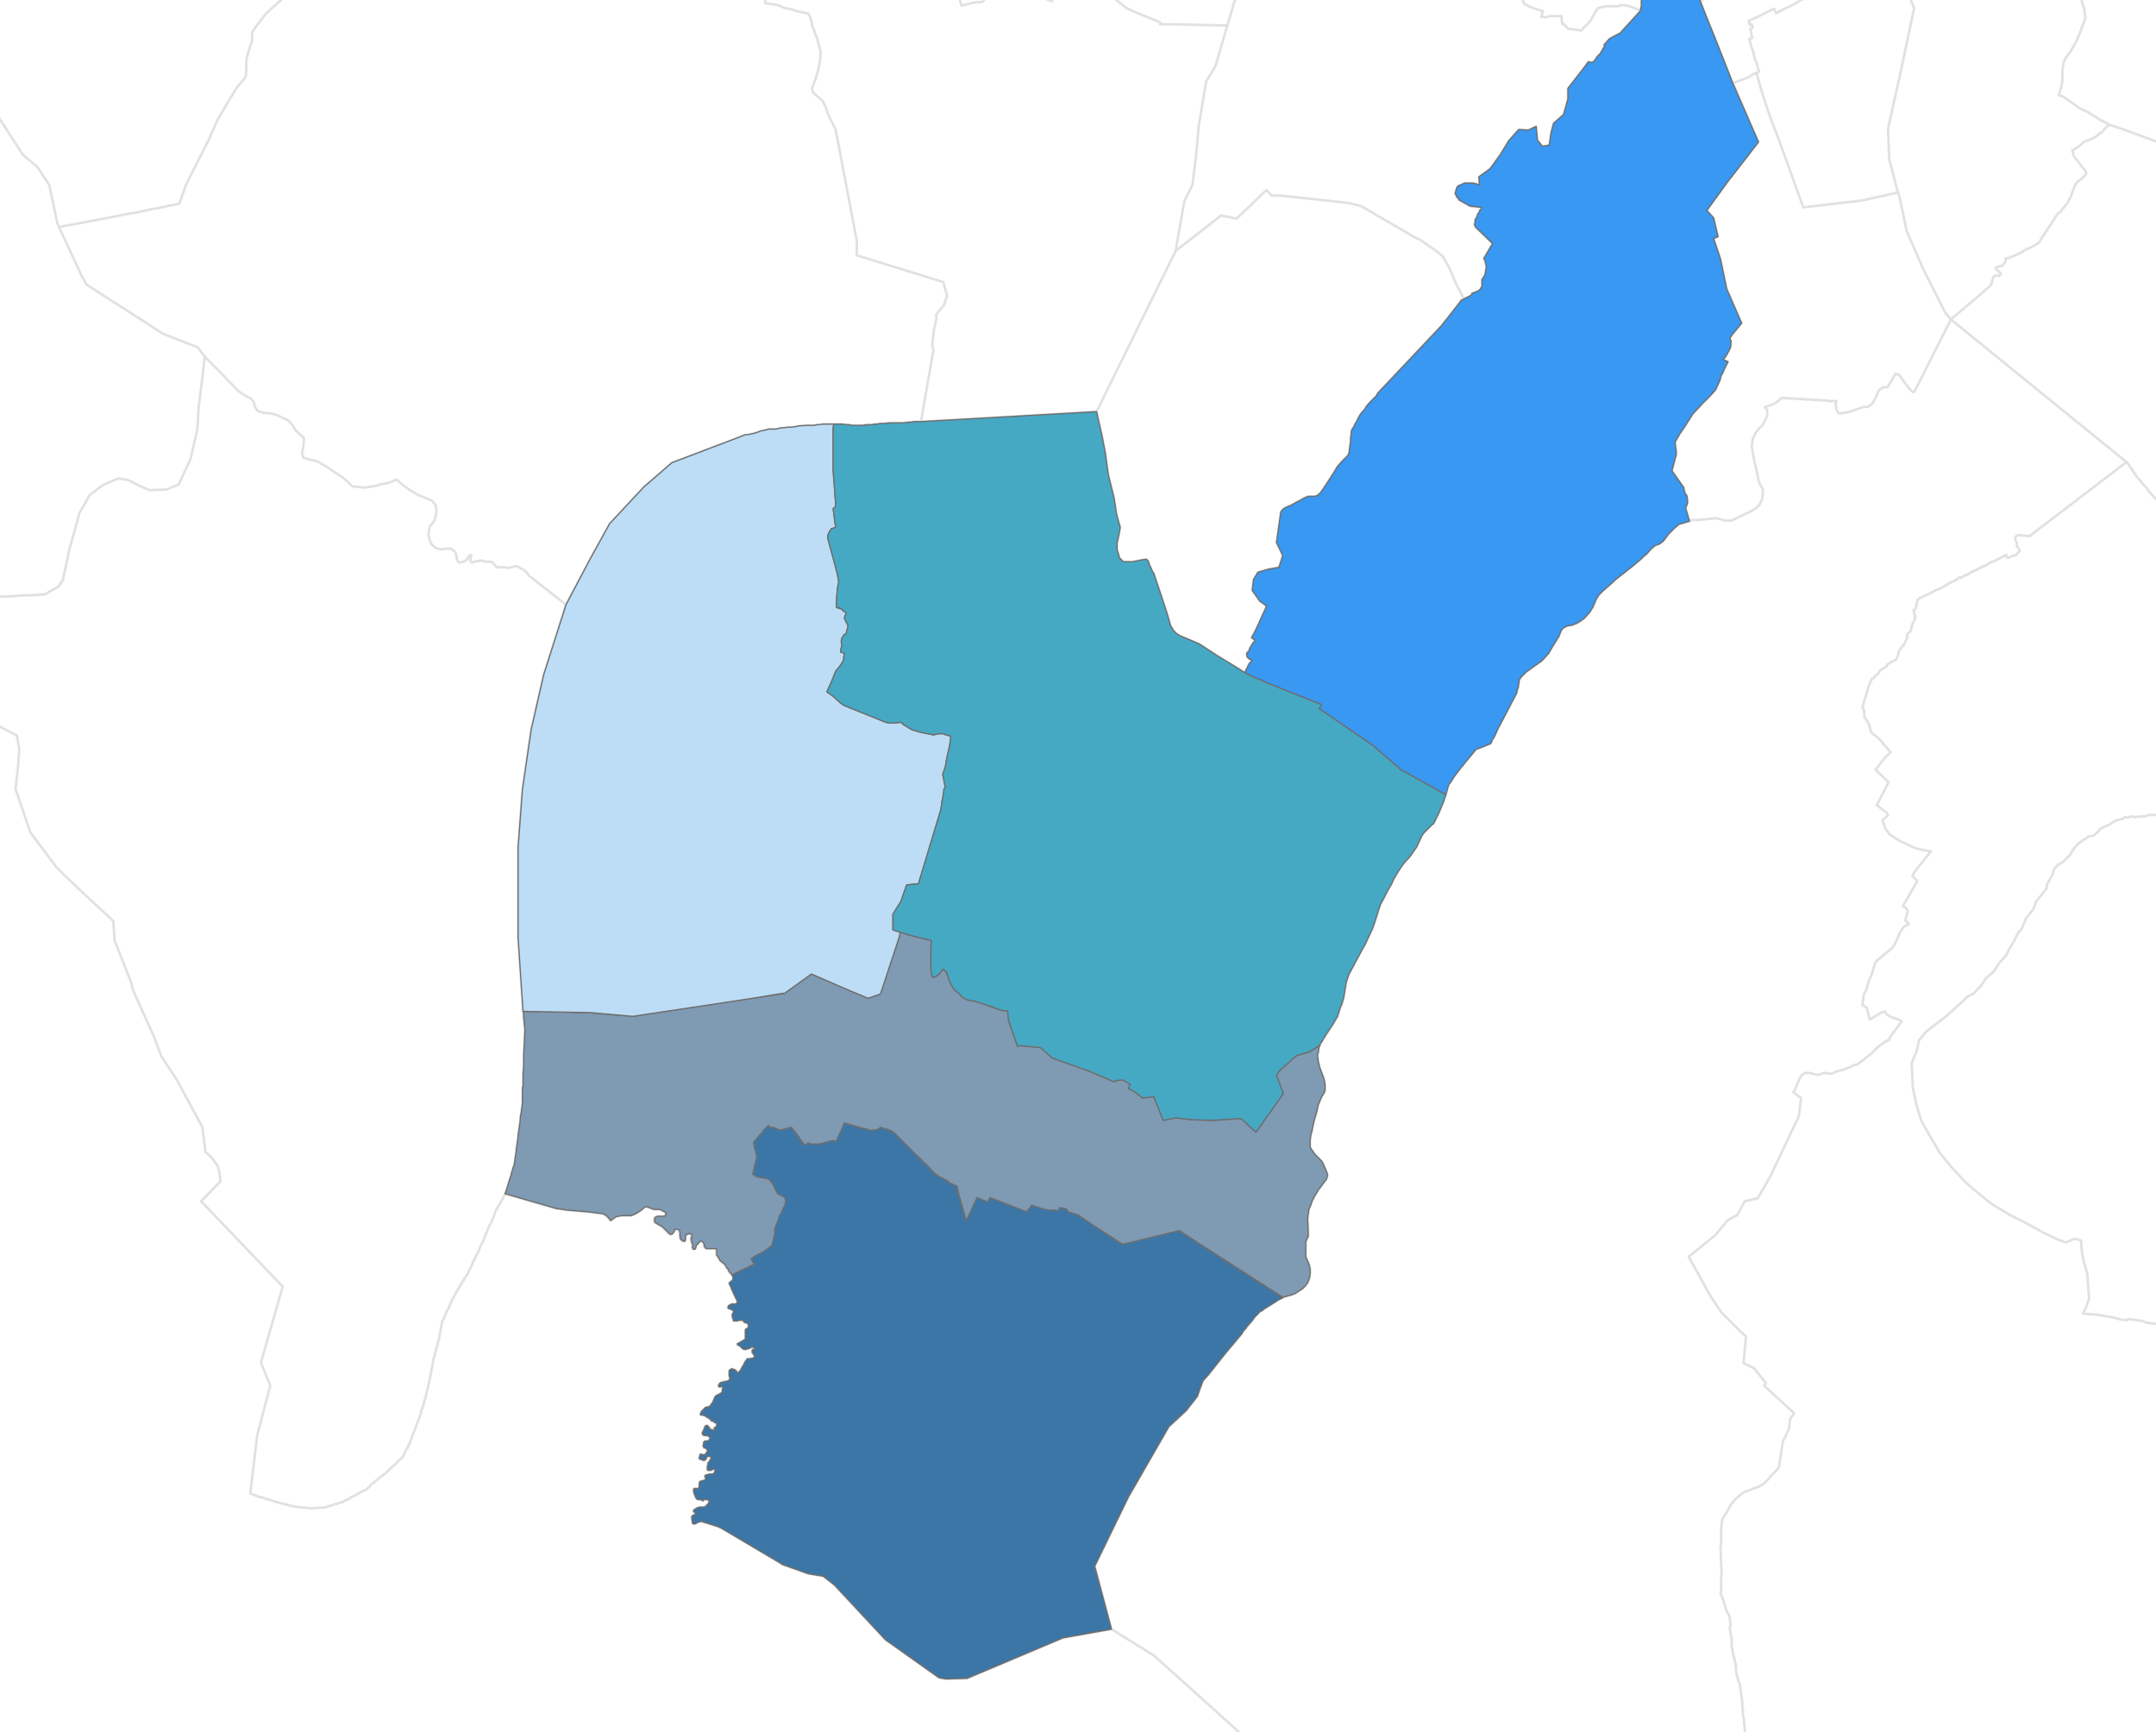 <?xml version="1.0" encoding="utf-8" standalone="no"?>
<!-- Creator: Esri ArcMap 10.4.0.5524 -->
<!DOCTYPE svg PUBLIC "-//W3C//DTD SVG 1.1//EN"  "http://www.w3.org/Graphics/SVG/1.1/DTD/svg11.dtd">
<svg width="831.005pt" height="667.502pt" viewBox="0 0 831.005 667.502" enable-background="new 0 0 831.005 667.502"
	version="1.1" xmlns="http://www.w3.org/2000/svg" xmlns:xlink="http://www.w3.org/1999/xlink" >
	<g id="Layers">
		<g id="SAMARINDA_LINE_REVISI_2022">
			<clipPath id="SVG_CP_1">
				<path d="M0,667.502L0,0L831.005,0L831.005,667.502L0,667.502z"/>
			</clipPath>
			<path clip-path="url(#SVG_CP_1)" fill="none" stroke="#E1E1E1" stroke-width="0.96" stroke-miterlimit="10" stroke-linecap="round" stroke-linejoin="round" d="
				M99.123,553.186L96.483,575.505L96.963,575.745L97.683,575.985L98.163,576.225L98.883,576.465L99.363,576.705
				L100.083,576.945L100.803,576.945L101.283,577.185L102.003,577.425L102.483,577.665L103.203,577.905L
				103.923,577.905L104.403,578.145L105.123,578.385L105.843,578.625L106.323,578.865L107.043,578.865L107.523,579.105
				L108.243,579.345L108.963,579.345L109.443,579.585L110.163,579.825L110.643,579.825L111.363,580.065L
				111.843,580.305L112.563,580.305L113.043,580.545L113.763,580.545L114.484,580.785L115.204,580.785L
				115.684,580.785L116.404,581.025L117.124,581.025L117.844,581.025L118.324,581.025L119.044,581.265L119.764,581.265
				L120.484,581.265L120.964,581.265L121.684,581.025L122.404,581.025L123.124,581.025L123.844,581.025L124.324,581.025
				L125.044,581.025L125.764,580.785L126.244,580.545L126.964,580.305L127.444,580.305L128.164,580.065L
				128.644,579.825L129.364,579.585L129.844,579.585L130.324,579.345L131.044,579.105L131.524,578.865L132.244,578.865
				L132.724,578.385L133.204,578.145L133.924,577.905L134.404,577.665L134.884,577.425L135.364,576.945
				L135.844,576.705L136.564,576.465L137.044,576.225L137.764,575.745L138.244,575.505L138.724,575.265
				L139.444,574.785L139.924,574.545L140.644,574.305L141.124,574.065L141.604,573.585L142.084,573.105L142.564,572.865
				L142.804,572.385L143.284,571.905L143.764,571.665L144.244,571.185L144.724,570.705L145.204,570.465L145.684,569.985
				L146.164,569.505L146.644,569.265L147.125,568.785L147.605,568.545L148.085,568.065L148.565,567.825L
				149.045,567.345L149.525,566.865L150.005,566.386L150.485,565.906L150.965,565.426L151.445,564.946L151.925,564.706
				L152.405,564.226L152.885,563.746L153.365,563.266L153.845,562.786L154.325,562.306L154.805,561.826
				L155.285,561.586L155.525,560.866L155.765,560.386L156.005,559.906L156.245,559.186L156.485,558.706L156.965,558.226
				L157.205,557.746L157.445,557.026L157.685,556.546L157.925,556.066L158.165,555.346L158.405,554.866L
				158.645,554.146L158.885,553.426L159.125,552.946L159.365,552.226L159.605,551.746L159.845,551.026L160.085,550.306
				L160.325,549.826L160.565,549.106L160.805,548.386L161.045,547.906L161.285,547.186L161.525,546.706L161.765,545.986
				L162.005,545.266L162.245,544.786L162.245,544.066L162.485,543.346L162.725,542.866L162.965,542.146L163.205,541.666
				L163.205,541.426L163.445,540.706L163.445,540.226L163.685,539.506L163.925,539.026L163.925,538.306L
				164.165,537.826L164.405,537.106L164.405,536.626L164.645,535.906L164.885,535.426L164.885,534.946L165.125,534.226
				L165.125,533.746L165.365,533.026L165.365,532.546L165.605,531.826L165.605,531.346L165.845,530.626L
				165.845,530.146L166.085,529.426L166.085,528.946L166.325,528.226L166.325,527.507L166.565,527.027L166.565,526.307
				L166.805,525.827L166.805,525.107L167.045,524.627L167.045,524.147L167.045,523.667L167.285,523.187
				L167.525,522.467L167.525,521.747L167.765,521.267L168.005,520.547L168.005,520.067L168.245,519.347L
				168.485,518.627L168.725,518.147L168.725,517.427L168.965,516.947L169.205,516.227L169.205,515.507L169.445,515.027
				L169.445,515.027"/>
			<path clip-path="url(#SVG_CP_1)" fill="none" stroke="#E1E1E1" stroke-width="0.96" stroke-miterlimit="10" stroke-linecap="round" stroke-linejoin="round" d="
				M282.009,491.267L282.489,491.747L282.489,492.467L282.489,493.187L282.009,493.667L281.289,494.147L
				281.049,494.627L281.289,495.107L281.769,496.067L282.009,496.787L282.249,497.267L282.969,498.947L
				283.689,500.387L284.169,501.347L284.169,501.827L283.929,502.307L283.449,502.547L282.729,502.547L282.009,502.547
				L281.049,503.027L280.809,503.267L280.569,503.747L280.569,503.987L280.809,504.227L281.529,504.467L282.009,504.707
				L282.489,504.947L282.729,505.187L282.729,505.427L282.729,505.667L282.489,506.147L282.249,506.387
				L282.249,506.627L282.249,506.867L282.249,507.107L282.249,507.587L282.489,508.067L282.729,509.027L283.449,509.027
				L284.169,509.027L284.889,508.787L285.849,508.787L286.089,508.787L286.569,509.027L286.809,509.507L
				287.289,509.747L287.769,509.747L288.249,510.227L288.489,510.467L288.489,511.187L288.249,511.907L
				288.009,511.907L287.289,512.387L287.289,512.867L287.289,513.347L287.289,515.027L287.289,515.267L
				287.289,515.507L287.289,515.987L286.809,516.467L286.569,516.467L286.329,516.707L285.849,516.947L284.649,517.667
				L284.409,517.667L284.169,517.907L284.409,518.387L285.129,518.627L285.849,519.347L286.329,519.827L
				287.289,520.067L288.009,519.827L288.969,519.587L289.689,519.107L290.169,519.107L290.649,519.347L290.889,519.347
				L290.889,519.827L290.169,520.067L290.169,520.307L289.929,520.307L289.929,520.787L289.929,521.267L290.409,521.747
				L290.409,521.987L290.889,522.467L290.649,523.187L290.169,523.427L288.489,523.667L288.009,523.667
				L287.529,524.387L287.289,524.627L287.049,525.107L286.809,525.587L286.569,526.067L286.089,526.787L
				285.609,527.746L284.889,528.706L284.649,528.946L284.169,528.946L283.689,528.226L282.969,527.746L282.729,527.746
				L282.249,527.507L282.009,527.507L281.529,527.746L281.049,528.226L281.049,528.946L281.049,529.426L
				281.049,530.146L281.289,530.386L281.289,531.106L281.289,531.586L281.049,531.826L280.329,532.306L279.849,532.306
				L279.129,532.546L278.649,532.546L277.929,532.786L277.449,533.026L277.209,533.506L276.969,533.746L
				276.969,534.226L277.209,534.466L277.689,534.466L278.169,534.226L278.409,534.226L278.409,534.466L278.649,534.706
				L278.649,534.946L278.409,535.426L278.409,536.146L278.409,536.386L277.929,536.866L277.449,537.106L
				276.488,537.586L275.768,538.066L275.288,539.026L274.808,540.226L274.328,540.946L274.328,541.186L
				274.088,541.186L273.608,541.906L273.128,542.146L271.928,542.386L271.688,542.626L271.208,543.106L270.488,543.826
				L270.248,544.066L270.248,544.306L270.008,544.786L270.008,545.266L270.248,545.266L270.728,545.266L271.208,545.506
				L271.688,545.506L272.168,545.986L273.128,546.466L273.368,546.706L273.848,546.946L274.088,547.426L274.328,547.666
				L274.808,547.666L275.048,547.666L275.288,547.906L275.288,548.146L275.528,548.146L276.008,548.386
				L276.248,548.626L276.248,549.346L276.248,549.586L276.008,549.826L275.768,550.066L275.528,550.066
				L275.288,550.306L275.288,550.546L275.288,550.786L275.528,551.026L275.288,551.266L275.048,551.266L274.568,551.026
				L274.328,551.026L273.848,550.786L273.608,550.786L273.608,550.546L273.368,550.306L273.128,549.826L272.888,549.586
				L272.648,549.346L272.168,549.346L271.928,549.586L271.688,549.826L271.448,550.546L271.208,551.026
				L271.208,551.266L270.968,551.506L270.968,551.746L270.728,552.226L270.728,552.706L270.968,552.946L
				271.448,553.186L272.168,553.186L273.128,553.426L273.368,553.666L273.608,553.906L273.608,554.626L273.368,554.866
				L273.128,555.106L272.648,555.346L272.408,555.346L271.928,555.346L271.688,555.346L271.448,555.586L271.208,555.826
				L271.208,556.306L271.208,556.546L271.208,556.786L270.968,557.026L271.208,557.506L271.208,557.746
				L271.448,557.986L271.688,557.986L271.928,557.986L272.168,558.226L272.408,558.466L272.408,558.706
				L272.648,558.946L272.648,559.426L272.408,559.666L272.408,559.906L272.168,559.906L272.168,560.146L
				271.928,560.386L271.688,560.626L271.448,560.626L270.968,560.626L270.248,560.386L270.008,560.386L269.768,560.626
				L269.768,560.866L269.768,561.106L269.768,561.346L269.528,561.586L269.528,561.826L269.528,562.066
				L269.768,562.306L270.008,562.306L270.488,562.546L271.208,562.786L271.448,562.786L271.928,562.546
				L272.168,562.066L272.408,561.586L272.888,561.106L273.128,561.106L273.608,561.346L273.848,561.346L
				274.088,561.586L274.328,561.826L274.088,562.066L273.848,562.306L273.608,562.786L273.608,563.026L273.368,563.266
				L273.128,563.506L272.888,563.746L272.888,563.986L272.888,564.466L272.648,564.946L272.648,565.186
				L272.648,565.666L272.648,565.906L272.648,566.386L273.128,566.626L273.368,566.626L273.848,566.626
				L274.328,566.386L275.048,566.146L275.288,566.146L275.768,566.386L275.768,566.626L275.528,566.865L
				275.288,567.585L275.048,567.825L274.808,568.065L274.088,568.065L273.368,568.065L272.888,568.305L
				272.408,568.305L271.928,568.545L271.688,568.785L271.688,569.025L271.928,569.265L271.928,569.505L
				271.928,569.985L271.928,570.225L271.688,570.465L271.448,570.465L270.488,570.705L269.768,570.945L269.528,571.665
				L269.528,572.145L269.528,572.625L269.528,573.105L269.288,573.345L268.808,573.825L268.328,573.585
				L267.848,573.585L267.368,573.825L267.368,574.305L267.368,574.785L267.368,575.025L267.608,575.505L
				267.608,575.745L267.848,576.225L268.088,576.945L268.568,577.665L269.048,577.905L269.288,577.905L
				270.008,577.905L270.248,577.905L270.488,578.145L270.968,578.385L271.208,577.905L271.928,577.905L272.648,577.905
				L273.128,578.145L273.368,578.625L273.128,579.105L273.128,579.345L272.648,579.825L272.408,580.065L
				271.688,580.785L270.728,580.785L270.488,580.785L270.008,580.785L268.808,581.025L268.088,581.505L
				267.368,581.985L267.368,582.465L267.848,582.945L268.328,583.185L268.088,583.425L267.848,583.665L267.128,583.905
				L266.888,584.385L266.648,584.385L266.648,584.625L266.648,585.105L266.648,585.345L266.888,586.305L266.888,587.025
				L267.368,587.265L267.848,587.265L268.328,587.025L268.568,586.785L268.808,586.785L269.288,586.545L269.528,586.545
				L270.248,586.305L277.209,588.465L276.969,588.465L277.449,588.705L277.689,588.705L301.209,602.625L301.449,602.865
				L311.53,606.464L317.29,607.424L321.61,610.784L341.29,631.904L361.931,646.543L364.571,647.023
				L372.731,646.783L409.693,631.184L428.413,627.824"/>
			<path clip-path="url(#SVG_CP_1)" fill="none" stroke="#E1E1E1" stroke-width="0.96" stroke-miterlimit="10" stroke-linecap="round" stroke-linejoin="round" d="
				M169.445,515.027L169.445,514.307L169.685,513.587L169.685,513.107L169.925,512.387L169.925,511.667L170.165,510.947
				L170.165,510.467L170.405,509.747L170.405,509.027L170.885,508.547L171.125,507.827L171.365,507.347
				L171.605,506.867L171.845,506.147L172.085,505.667L172.325,504.947L172.805,504.467L173.045,503.747L
				173.285,503.267L173.525,502.547L173.765,502.067L174.005,501.587L174.245,500.867L174.725,500.387L174.965,499.667
				L175.205,499.187L175.445,498.707L175.925,497.987L176.165,497.507L176.405,497.027L176.885,496.307L
				177.125,495.827L177.365,495.347L177.845,494.867L178.085,494.147L178.565,493.667L178.805,493.187L
				179.046,492.467L179.526,491.987L179.766,491.507L180.246,491.027L180.486,490.307L180.726,489.827L180.966,489.107
				L181.446,488.627L181.686,487.908L181.926,487.428L182.166,486.708L182.406,485.988L182.886,485.508L183.126,484.788
				L183.366,484.308L183.606,483.588L184.086,483.108L184.326,482.388L184.566,481.908L184.806,481.188
				L185.046,480.708L185.286,479.988L185.526,479.508L186.006,478.788L186.246,478.308L186.486,477.588L186.726,477.108
				L186.966,476.388L187.206,475.908L187.446,475.188L187.686,474.708L187.926,473.988L188.166,473.268
				L188.406,472.788L188.646,472.308L189.126,471.588L189.366,471.108L189.606,470.388L189.846,469.908
				L190.086,469.428L190.326,468.708L190.566,468.228L190.566,467.748L190.806,467.268L191.046,466.788
				L191.286,466.068L191.766,465.588L192.006,465.108L192.246,464.388L192.726,463.908L192.966,463.428L193.206,462.708
				L193.686,462.228L193.926,461.508L194.166,461.028L194.646,460.548L194.646,460.068"/>
			<path clip-path="url(#SVG_CP_1)" fill="none" stroke="#E1E1E1" stroke-width="0.96" stroke-miterlimit="10" stroke-linecap="round" stroke-linejoin="round" d="
				M78.722,138.956L78.002,145.676L76.562,156.716L76.082,165.356L73.442,176.875L68.882,186.715L66.482,187.675
				L64.322,188.635L57.602,188.875L53.762,187.195L53.282,186.955L49.442,185.035L45.601,184.315L39.601,186.955
				L34.561,190.795L30.481,197.995L29.521,201.835L26.881,211.195L24.241,223.434L22.561,226.074L19.921,227.514
				L17.521,228.954L15.6,229.194L10.8,229.434L8.4,229.434L6.72,229.674L1.44,229.914L0.24,229.914
				L-3.6,230.154L-17.041,231.834L-21.121,232.314L-22.801,238.554L-22.801,239.754L-21.121,269.513L1.92,281.033
				L6.48,283.433L7.44,288.713L6.96,295.432L6,303.832L6,304.072L10.56,317.512L11.76,320.872
				L21.841,334.311L23.281,335.751L29.761,341.991L43.681,354.951L44.161,362.391L50.402,378.23L51.362,381.83
				L59.282,399.35L62.162,407.03L68.162,416.149L78.002,434.389L79.202,443.989L81.122,445.669L82.323,447.109
				L84.003,449.509L84.723,452.628L84.963,455.268L77.522,462.948L108.963,495.827L100.563,525.107L104.163,533.986
				L99.123,553.186M78.722,138.956L78.722,138.716L78.962,137.516"/>
			<path clip-path="url(#SVG_CP_1)" fill="none" stroke="#E1E1E1" stroke-width="0.96" stroke-miterlimit="10" stroke-linecap="round" stroke-linejoin="round" d="
				M-8.64,-33.359L-8.88,-30.719L-12.24,-21.839L-18.001,-5.76L-17.281,-0.72L-16.801,1.44L-16.561,2.88
				L-16.32,4.56L-14.64,15.12L-6.48,32.879L-3.36,38.879L-0.72,44.879L8.88,59.758L14.4,64.318
				L18.961,71.278L22.081,85.918L22.801,87.598"/>
			<path clip-path="url(#SVG_CP_1)" fill="none" stroke="#E1E1E1" stroke-width="0.96" stroke-miterlimit="10" stroke-linecap="round" stroke-linejoin="round" d="
				M428.413,627.824L444.974,638.144L479.055,668.863L499.935,701.022"/>
			<path clip-path="url(#SVG_CP_1)" fill="none" stroke="#E1E1E1" stroke-width="0.96" stroke-miterlimit="10" stroke-linecap="round" stroke-linejoin="round" d="
				M233.767,468.708L235.207,470.388L237.127,468.708L239.287,468.468L240.727,468.468L243.127,468.468
				L244.808,467.748L246.728,466.548L248.408,465.108L249.368,465.108L251.768,466.068L254.168,466.068L256.328,467.028
				L256.568,467.988L255.848,468.708L254.648,468.708L253.208,468.708L252.248,469.188L252.008,470.148L252.248,471.108
				L253.448,471.828L255.128,472.788L256.808,474.468L258.008,475.668L258.728,475.668L259.448,474.708
				L259.928,473.748L260.888,473.748L261.608,473.988L262.088,475.188L261.848,476.148L262.328,477.588
				L263.048,478.308L263.768,478.308L264.008,477.828L264.008,477.348L264.008,476.868L264.008,476.388L264.248,476.148
				L264.488,475.908L264.728,475.428L265.448,475.428L265.928,475.428L266.408,475.908L266.648,476.388
				L266.408,477.108L266.168,477.348L266.408,478.068L266.408,478.548L266.648,479.508L266.888,479.988L
				266.888,480.468L266.888,480.708L267.128,481.428L267.608,481.428L267.848,481.188L268.088,480.228L268.568,479.508
				L269.048,479.268L269.048,479.028L269.528,478.308L270.008,478.308L270.728,478.548L270.968,478.788
				L271.208,479.268L271.208,479.508L271.208,480.228L271.688,480.948L272.168,481.188L273.128,481.188L
				273.848,481.188L274.328,481.188L275.048,481.188L275.528,481.188L275.768,481.188L276.008,481.668L
				276.008,482.388L276.008,483.108L276.008,483.588L276.488,484.308L276.969,485.028L277.209,485.508L277.689,485.988
				L277.929,486.228L278.409,486.708L278.889,486.948L279.369,487.668L279.609,487.908L279.849,488.388
				L280.329,488.868L280.569,489.587M280.569,489.587L280.809,490.067L281.529,490.787L282.009,491.267L
				282.009,491.267"/>
			<path clip-path="url(#SVG_CP_1)" fill="none" stroke="#E1E1E1" stroke-width="0.96" stroke-miterlimit="10" stroke-linecap="round" stroke-linejoin="round" d="
				M194.646,460.068L214.567,465.828L215.047,465.828L218.167,466.308L226.567,467.028L232.327,467.748L233.767,468.708
				"/>
			<path clip-path="url(#SVG_CP_1)" fill="none" stroke="#E1E1E1" stroke-width="0.96" stroke-miterlimit="10" stroke-linecap="round" stroke-linejoin="round" d="
				M78.962,137.516L76.322,133.917L62.882,128.637L62.882,128.637M22.801,87.598L27.361,97.438L31.441,106.317
				L33.361,109.677L62.882,128.637L62.882,128.637"/>
			<path clip-path="url(#SVG_CP_1)" fill="none" stroke="#E1E1E1" stroke-width="0.96" stroke-miterlimit="10" stroke-linecap="round" stroke-linejoin="round" d="
				M779.784,-33.359L794.184,-14.88L795.384,-7.92L796.824,-7.2L798.505,-6.24L800.185,-5.04L802.585,-4.08
				"/>
			<path clip-path="url(#SVG_CP_1)" fill="none" stroke="#E1E1E1" stroke-width="0.96" stroke-miterlimit="10" stroke-linecap="round" stroke-linejoin="round" d="
				M812.665,47.999L817.225,49.439L825.145,52.319L827.065,53.039L832.106,54.959L833.546,55.919L833.546,55.679
				L833.786,55.199L834.266,54.479L834.746,53.999L834.986,53.519L835.466,53.039L835.946,52.559L836.426,52.319
				L836.666,52.079L838.106,50.639L838.586,50.399L839.066,49.679L839.786,48.719L840.266,47.999L841.466,45.359
				L842.426,43.919L843.146,42.959L843.626,41.759L844.586,39.119L845.066,38.159L846.026,36.479L846.506,35.519
				L847.226,34.319L848.186,32.879L848.906,31.919L848.906,31.679L849.626,30.719L850.586,28.319L851.546,24.959
				L853.226,21.119L853.706,19.919L853.946,19.439L853.706,18.96L855.386,17.52L856.826,16.32L860.906,13.68
				L861.866,13.68L864.507,15.6L865.947,19.2L867.147,22.319L867.387,23.279L868.587,27.839L868.827,28.799
				L869.067,30.239L870.987,32.159L872.667,33.359"/>
			<path clip-path="url(#SVG_CP_1)" fill="none" stroke="#E1E1E1" stroke-width="0.96" stroke-miterlimit="10" stroke-linecap="round" stroke-linejoin="round" d="
				M819.625,178.075L820.105,178.555L821.305,180.235L822.265,181.675L822.745,182.395L823.705,183.835L
				824.425,184.555L825.145,185.515L826.345,186.955L827.065,187.675L827.545,188.155L828.025,189.115L828.985,190.075
				L829.465,190.795L830.426,191.755L831.386,192.715L832.106,193.675L832.346,193.915L832.586,194.155L833.306,194.875
				L834.026,195.595L834.986,196.555L835.946,197.515L836.666,198.235L837.386,198.955L837.866,199.435L838.826,200.155
				L839.546,200.635L840.266,201.595L841.226,202.315L841.706,202.795L842.186,203.275L842.906,203.755L843.386,204.475
				L843.866,205.195L844.586,206.155L845.306,207.355L846.026,208.075L846.506,208.795L846.986,209.275L
				847.226,210.235L847.706,210.715L848.186,211.675L848.666,212.395L849.386,213.595L850.106,214.555L850.346,215.274
				L850.826,216.234L851.306,216.714L851.786,217.674L852.266,218.394L852.746,218.874L853.226,219.594L853.946,220.554
				L854.906,221.994L855.386,222.954L855.866,223.434L856.826,224.394L857.066,224.874L858.026,226.074L
				859.946,228.474L861.146,229.674L862.106,230.634L863.067,231.834L863.787,232.554L864.507,233.514L865.947,234.954
				L866.907,236.154L867.387,236.634L868.347,237.594L868.827,238.074L869.787,238.794L871.947,241.194
				L872.667,241.914"/>
			<path clip-path="url(#SVG_CP_1)" fill="none" stroke="#E1E1E1" stroke-width="0.96" stroke-miterlimit="10" stroke-linecap="round" stroke-linejoin="round" d="
				M819.625,178.075L782.184,206.635L778.104,206.155L777.384,206.395L776.904,206.875L776.664,207.595
				L777.144,208.795L777.384,209.515L777.384,210.235L777.864,211.195L778.344,211.915L778.584,212.395L777.864,212.875
				L777.384,213.595L776.664,214.075L775.704,214.075L774.984,214.555L774.504,214.795L774.024,215.035L773.304,214.555
				L773.304,213.835L772.344,214.315L771.384,214.795L770.664,215.274L769.944,215.514L768.264,216.474
				L767.784,216.474L765.384,217.914L763.943,218.394L763.223,218.874L761.303,219.834L759.623,220.554L759.143,221.034
				L758.183,221.514L757.703,221.514L756.503,222.234L755.783,222.714L755.303,222.474L754.823,222.714L754.103,223.434
				L753.143,223.914L751.943,224.394L747.863,226.794L747.143,227.034L745.943,227.514L744.743,228.234L742.823,229.194
				L742.103,229.434L741.863,229.674L741.143,229.914L740.423,230.394L739.943,230.394L739.703,230.634L
				739.463,230.874L739.223,231.114L738.983,231.834L738.743,232.554L738.743,233.274L738.503,233.994L738.263,234.714
				L737.783,234.954L737.543,235.194L737.783,235.674L737.783,236.154L737.783,236.634L738.023,236.874
				L738.023,237.114L738.263,237.594L738.023,237.834L738.023,238.074L738.263,238.314L738.023,238.554L738.023,239.034
				L737.303,239.994L737.063,240.714L736.583,242.394L736.583,242.874L736.343,243.354L735.623,243.834L
				735.143,244.314L735.143,244.794L735.143,245.514L734.903,246.234L734.663,246.714L733.703,248.634L733.703,248.874
				L733.223,249.114L732.742,249.594L732.502,250.314L732.262,250.554L732.022,250.794L731.782,251.274L731.542,252.714
				L730.822,254.154L730.102,254.633L728.902,255.113L727.942,255.833L727.462,256.073L726.982,257.033L
				725.542,257.753L724.822,258.233L723.622,259.913L722.902,260.393L722.182,261.353L721.462,261.593L721.222,262.313
				L720.742,263.273L720.262,264.473L719.782,266.153L719.302,267.833L718.822,269.273L718.582,269.753L718.582,270.233
				L718.342,270.713L718.342,271.193L718.102,271.433L718.102,271.673L717.862,272.393L717.862,272.633
				L718.102,272.873L718.102,273.113L718.342,273.353L718.582,273.833L718.342,274.313L718.582,274.553L718.582,275.033
				L718.582,275.273L718.582,275.513L718.582,275.993L718.582,276.473L718.822,276.713L719.062,276.953
				L719.302,277.193L719.302,277.433L719.542,277.673L719.782,278.153L720.022,278.633L720.502,279.353L720.502,280.073
				L720.742,280.553L720.742,280.313L720.742,280.553L720.982,281.273L720.982,281.513L720.982,281.753L
				721.462,282.233L721.942,282.953L722.182,283.193L722.422,283.193L722.662,283.433L723.382,283.913L
				723.862,284.393L724.342,284.873L724.582,285.113L724.822,285.353L725.062,285.593L725.302,285.833L725.542,286.073
				L725.782,286.553L726.022,286.793L726.022,287.033L726.502,287.273L727.222,288.233L728.182,289.193L
				728.662,289.913L726.262,292.313L722.902,296.632L727.942,301.432L723.622,309.832L723.382,310.312L727.222,313.192
				L727.702,314.152L725.542,316.072L726.262,317.992L726.742,319.432L727.702,320.632L728.422,321.592L731.302,323.512
				L732.502,324.232L733.703,324.712L738.263,326.872L741.383,327.592L744.263,328.072L741.143,331.912
				L739.223,334.311L737.063,337.431L738.983,339.591L733.463,349.191L734.663,349.911L735.383,351.111L
				734.903,352.551L734.423,354.711L735.863,356.151L734.663,356.631L733.223,357.831L732.262,359.511L731.542,361.191
				L730.342,363.831L729.382,365.271L723.862,369.831L722.902,370.791L722.182,372.95L721.462,375.35L720.022,378.95
				L719.302,381.59L718.342,383.27L718.102,385.19L717.862,387.35L719.542,388.31L720.262,391.43L
				720.742,392.87L725.062,390.23L726.502,389.75L727.222,390.95L728.902,391.91L729.622,392.15L731.062,392.63
				L732.983,393.59L728.902,399.11L728.422,399.83L728.182,400.31L728.182,400.79L727.942,400.79
				L726.502,401.51L724.822,402.71L723.382,403.91L722.662,404.63L721.222,406.07L719.302,407.51L
				717.862,408.71L715.942,410.15L714.982,410.389L714.022,410.63L713.542,411.109L712.822,411.349L712.582,411.349
				L711.622,411.829L710.182,412.309L707.542,413.029L706.102,413.749L705.142,413.749L703.942,413.509
				L703.222,413.509L702.262,413.749L700.822,414.229L699.141,413.989L697.701,413.509L696.261,413.509L
				695.541,413.509L695.061,413.989L694.341,414.469L693.861,415.189L692.901,417.349L692.421,418.549L691.941,419.749
				L691.221,420.949L694.101,423.109L694.101,423.829L693.381,430.069L682.101,453.828L677.541,461.748L672.501,462.948
				L669.621,468.228L666.02,470.148L661.22,475.908L650.9,484.308L659.54,499.907L663.62,505.907L
				670.101,512.387L672.981,515.027L672.021,525.347L676.101,527.267L680.661,533.026L679.941,533.986L691.461,544.546
				L690.981,545.506L690.021,546.706L689.541,550.546L688.341,553.186L688.101,553.906L687.381,554.866
				L687.141,555.826L685.941,563.506L685.941,564.466L685.461,565.666L684.501,566.865L683.301,568.065L682.581,568.785
				L681.621,569.985L679.941,571.665L678.021,572.865L676.821,573.345L675.861,573.585L674.421,574.305
				L672.741,574.785L672.021,575.265L670.821,575.985L670.101,576.705L668.901,577.665L667.941,578.865L666.98,580.065
				L665.78,582.465L663.86,585.345L663.38,589.185L663.38,593.745L663.38,594.465L663.38,595.185L
				663.38,595.665L663.14,596.145L663.38,603.105L663.62,605.745L663.38,608.144L663.38,609.824L663.38,610.784
				L663.38,611.984L663.38,612.944L663.14,613.904L663.38,614.624L663.86,615.584L664.34,617.024L664.58,617.984
				L665.54,620.864L666.5,622.544L666.74,623.504L666.74,624.224L666.98,625.424L666.98,626.384L666.74,627.344
				L666.74,627.584L667.22,630.464L667.46,631.664L667.46,632.384L667.46,633.584L667.46,634.544
				L667.701,635.504L667.941,636.944L668.181,638.384L668.421,638.864L668.661,640.304L668.901,640.784L
				669.141,641.984L668.901,642.464L669.141,642.944L669.141,643.664L669.141,644.144L669.621,646.303L
				670.101,647.983L670.581,648.943L671.541,655.903L671.541,656.863L671.541,657.823L671.781,658.783L671.781,659.983
				L671.781,660.703L671.781,661.183L672.261,662.863L672.261,663.583L672.261,664.303L672.261,664.543L672.501,665.743
				L672.501,666.703L672.501,667.423L672.501,668.383L672.741,669.103L672.981,669.823L673.221,670.543L
				673.461,671.023L673.941,671.503L674.421,671.983L674.901,672.943L674.901,673.903L674.901,674.383L
				674.901,674.623L675.621,675.583L675.861,676.063L676.581,677.023L677.301,677.743L677.781,678.223L678.261,678.943
				L678.981,679.903L679.941,681.343L680.421,682.063L680.421,682.543L680.661,683.503L680.661,684.222L680.421,684.942
				L680.181,685.662L679.941,686.862L679.941,687.822L679.701,688.542L679.701,689.502L679.461,690.222
				L679.221,690.462L679.221,691.422L678.981,691.902L678.981,692.382L678.981,693.582L678.741,694.302L
				678.501,695.022L678.501,696.222L678.501,697.182L678.741,697.902L678.981,698.142L678.741,698.622L
				678.741,699.102L678.741,699.582L678.741,699.822L678.501,700.542L678.261,701.022"/>
			<path clip-path="url(#SVG_CP_1)" fill="none" stroke="#E1E1E1" stroke-width="0.96" stroke-miterlimit="10" stroke-linecap="round" stroke-linejoin="round" d="
				M872.667,520.787L846.026,515.027L840.266,511.187L832.826,510.467L827.545,509.747L825.385,509.027L
				820.585,508.307L819.625,508.787L817.465,508.547L815.065,507.827L808.345,506.627L804.505,506.387L802.825,506.147
				L804.025,503.987L805.225,500.387L804.985,497.507L804.505,490.787L803.065,485.748L802.345,481.668L802.105,478.068
				L799.705,477.348L796.344,478.788L793.464,477.828L786.984,474.708L780.504,471.108L774.744,468.228
				L767.544,463.908L762.503,459.828L757.703,455.748L751.943,449.509L747.623,444.229L740.663,432.229L
				738.743,425.989L737.303,419.269L737.063,414.229L736.823,409.67L738.743,405.11L739.703,400.79L742.583,397.43
				L745.943,394.79L749.783,391.91L754.343,387.83L758.423,383.99L760.823,382.79L763.703,379.67L765.624,376.79
				L768.504,374.39L770.424,371.271L773.064,368.391L774.744,365.271L776.424,362.391L777.864,359.511L779.304,357.831
				L780.984,353.751L783.384,350.871L784.344,348.951L784.584,347.751L788.904,342.231L788.904,341.031
				L790.344,338.391L791.304,336.951L791.304,335.991L791.784,334.791L793.464,333.111L794.904,332.392L796.344,330.952
				L798.024,329.272L798.505,328.312L799.465,326.872L800.665,325.432L802.585,323.992L803.785,323.272L804.985,322.312
				L806.905,322.072L808.585,320.632L809.785,319.192L811.465,318.472L813.145,317.752L814.825,316.552L816.745,315.832
				L818.185,315.592L819.145,314.872L820.345,315.112L821.305,314.632L822.985,314.872L824.905,314.632
				L826.585,314.632L828.025,314.152L833.786,313.912L838.826,312.952L840.026,312.232L842.426,312.472L843.626,312.712
				L844.586,312.712L846.026,312.952L848.426,313.672L851.306,313.432L854.426,312.472L856.586,312.232L860.186,312.472
				L866.187,312.952L872.667,314.872"/>
			<path clip-path="url(#SVG_CP_1)" fill="none" stroke="#E1E1E1" stroke-width="0.96" stroke-miterlimit="10" stroke-linecap="round" stroke-linejoin="round" d="
				M667.941,32.159L677.781,54.719L666.74,68.878L657.86,81.118L658.1,81.358L660.5,83.998L662.18,91.198
				L660.5,91.918L663.14,99.837L665.54,111.357L671.301,124.557L667.701,128.877L667.701,128.877M667.701,128.877
				L666.74,130.317L667.22,131.517L666.98,133.917L666.02,135.837L665.78,136.317L665.06,137.516
				L664.1,138.476L666.02,139.436L664.58,142.316L663.86,143.996L663.38,144.716L662.9,146.636L
				661.22,150.236L659.3,152.396L656.42,155.276L653.3,158.636L652.58,159.356L652.1,160.076L649.22,164.636
				L647.54,167.036L645.62,170.396L646.1,174.236L646.1,174.476L646.1,175.196L645.62,176.875
				L644.42,181.435L648.98,187.915L648.98,188.155L649.46,190.075L650.18,191.035L650.42,192.715
				L650.42,193.915L649.7,195.835L651.14,200.635L651.14,200.875"/>
			<path clip-path="url(#SVG_CP_1)" fill="none" stroke="#E1E1E1" stroke-width="0.96" stroke-miterlimit="10" stroke-linecap="round" stroke-linejoin="round" d="
				M651.14,200.875L649.46,201.355L647.06,202.075L645.14,203.755L644.9,203.995L643.22,205.675L
				641.78,207.595L641.06,208.555L640.1,209.275L639.38,209.755L639.14,209.755L638.66,209.995L
				638.42,209.995L637.94,210.235L636.5,211.435L634.579,213.595L632.419,215.514L629.299,218.154L627.139,219.834
				L622.579,223.434L621.859,224.154L617.299,228.234L616.339,229.194L615.379,230.634L613.939,233.994L
				612.739,235.914L610.819,238.074L609.619,239.034L607.699,240.234L605.779,240.954L604.099,241.194L602.659,241.914
				L601.938,242.634L600.978,244.794L600.978,245.034L596.898,251.754L594.498,254.393L594.018,254.873
				L593.298,255.353L590.898,257.033L588.258,258.953L588.018,259.193L587.778,259.433L586.098,261.113L585.858,261.593
				L585.618,261.833L585.138,265.193L584.898,265.433L584.658,266.873L583.938,268.313L577.938,279.593L
				577.938,279.833L576.738,282.233L575.298,284.873L574.578,286.553L569.777,288.473L569.057,288.713L
				568.577,289.193L563.057,295.912L560.657,299.032L558.977,301.672L558.497,302.152L558.257,302.872L558.017,303.592
				L557.297,306.232"/>
			<path clip-path="url(#SVG_CP_1)" fill="none" stroke="#E1E1E1" stroke-width="0.96" stroke-miterlimit="10" stroke-linecap="round" stroke-linejoin="round" d="
				M321.37,163.436L321.13,165.116L321.13,168.236L321.13,181.435L321.85,190.795L322.09,193.915L
				322.09,195.115L321.37,195.835L321.13,196.075L322.09,203.275L320.41,203.755L319.69,204.955L319.21,205.915
				L318.97,207.115L322.09,218.634L322.81,221.514L323.29,224.154L322.81,226.554L322.57,229.194L322.33,233.754
				L322.33,233.994L322.81,234.234L323.53,234.474L324.49,234.714L324.97,235.434L325.93,235.914L326.17,236.154
				L325.93,236.874L325.45,238.074L325.69,238.794L325.93,239.274L326.89,241.194L326.41,243.114L326.17,244.074
				L325.21,244.794L324.49,245.994L324.25,247.194L324.49,248.874L324.01,250.554L324.01,251.274
				L325.45,251.754L325.21,253.434L325.21,254.393L324.01,256.313L322.09,258.713L320.65,262.313
				L318.73,266.633L321.13,268.313L324.01,270.953L325.45,271.913L341.53,278.393L342.731,278.633
				L343.931,278.633L344.891,278.633L346.571,278.393L347.531,278.393L348.011,279.113L351.611,281.273L
				354.971,282.233L359.771,283.193L362.171,282.713L363.371,282.713L364.571,283.193L366.491,283.673L366.011,287.513
				L365.051,291.593L364.331,295.672L363.371,298.312L364.091,302.152L364.331,303.352L363.851,304.072
				L363.611,306.232L363.131,308.632L362.651,311.992L354.011,340.551L349.451,341.031L347.291,347.271
				L344.171,352.311L344.171,356.391L344.171,357.111L344.171,358.311L347.051,359.271"/>
			<path clip-path="url(#SVG_CP_1)" fill="none" stroke="#E1E1E1" stroke-width="0.96" stroke-miterlimit="10" stroke-linecap="round" stroke-linejoin="round" d="
				M201.606,389.75L227.527,390.23L243.847,391.67L288.489,384.95L301.689,382.79L302.409,382.79
				L312.73,375.35L325.45,380.87L334.57,384.71L339.37,383.03L347.051,359.271"/>
			<path clip-path="url(#SVG_CP_1)" fill="none" stroke="#E1E1E1" stroke-width="0.96" stroke-miterlimit="10" stroke-linecap="round" stroke-linejoin="round" d="
				M557.297,306.232L540.017,296.632L529.216,287.273L508.576,273.113L509.296,271.433L497.055,266.633
				L490.095,263.753L487.215,262.553L482.655,260.633L479.775,259.193"/>
			<path clip-path="url(#SVG_CP_1)" fill="none" stroke="#E1E1E1" stroke-width="0.96" stroke-miterlimit="10" stroke-linecap="round" stroke-linejoin="round" d="
				M508.816,402.71L508.576,402.95L508.336,403.91L508.096,405.59L508.096,405.83L507.856,406.07L507.856,407.03
				L508.096,408.95L508.576,411.109L510.016,414.949L510.256,415.669L510.496,416.629L510.736,418.069L
				510.736,419.749L510.496,420.949L509.296,422.869L508.816,424.069L508.096,425.749L507.856,426.949L507.616,427.909
				L506.416,432.229L505.696,435.589L505.216,437.509L504.976,439.429L504.976,440.629L504.976,442.069
				L505.696,443.269L506.896,444.949L508.576,446.629L509.296,447.349L509.536,447.589L510.016,448.549
				L511.456,451.908L511.696,452.868L511.456,453.828L511.216,454.548L510.976,454.788L508.096,458.628L506.656,461.028
				L505.696,462.948L505.216,464.388L504.495,466.068L504.255,467.748L504.015,469.428L504.255,475.428
				L504.255,476.388L503.775,477.348L503.295,478.548L503.295,479.748L503.295,483.348L503.295,484.308
				L504.255,486.468L504.736,487.908L504.976,489.107L504.976,490.787L504.736,492.467L504.015,494.387L503.055,495.587
				L502.575,496.067L502.095,496.547L500.655,497.507L499.215,498.467L498.015,498.947L496.335,499.427L
				494.415,500.147L494.415,500.147"/>
			<path clip-path="url(#SVG_CP_1)" fill="none" stroke="#E1E1E1" stroke-width="0.96" stroke-miterlimit="10" stroke-linecap="round" stroke-linejoin="round" d="
				M473.055,9.84L453.134,9.36L447.134,9.36L447.374,8.88L446.654,8.4L437.293,4.56L434.173,3.12
				L430.573,0.24L429.613,-0.72L427.693,-1.92L426.013,-3.12L424.093,-4.08L421.693,-6L419.773,-7.92
				L415.453,-11.52L413.533,-12.96L411.613,-14.16L405.372,0.48L392.892,-4.56L389.292,-3.6L384.492,-5.04
				L383.052,-5.04L378.732,0.72L375.612,0.96L370.571,2.16L369.851,-0.48L369.611,-5.52L371.051,-11.28
				L372.251,-15.6L362.651,-33.359"/>
			<path clip-path="url(#SVG_CP_1)" fill="none" stroke="#E1E1E1" stroke-width="0.96" stroke-miterlimit="10" stroke-linecap="round" stroke-linejoin="round" d="
				M78.962,137.516L84.483,143.036L90.723,149.516L92.163,150.956L94.803,152.636L96.723,153.596L97.923,155.036
				L98.163,156.716L99.363,158.396L101.763,159.116L104.403,159.356L106.563,159.836L108.483,160.796L108.963,161.036
				L111.123,161.996L112.803,163.916L113.763,165.596L115.444,167.276L117.124,168.716L117.124,169.676L116.884,172.556
				L116.404,174.476L116.884,176.395L119.524,177.115L122.404,177.835L125.284,179.515L128.164,181.435
				L132.244,184.075L135.844,187.435L140.644,187.915L145.204,187.195L146.405,186.715L150.005,185.995L
				152.885,184.795L155.285,186.955L158.405,189.115L161.285,190.795L163.685,191.755L166.565,192.955L168.005,194.875
				L168.245,197.515L167.525,200.395L166.325,202.075L165.605,203.035L165.365,204.715L165.125,205.915
				L165.605,208.075L166.325,209.755L168.005,211.195L169.685,211.675L171.845,211.435L173.765,211.435L
				175.205,212.395L175.685,213.355L175.925,214.315L176.165,215.514L176.405,216.234L176.885,216.714L177.605,216.714
				L178.325,216.474L179.046,216.234L179.526,215.994L180.006,215.514L180.246,215.035L180.726,214.315L181.206,214.075
				L181.446,213.835L181.686,214.075L181.446,215.035L181.206,215.754L181.446,216.234L181.686,216.714L
				182.166,216.714L182.886,216.474L183.846,216.234L184.566,216.234L185.046,215.994L185.766,215.994L186.246,216.234
				L187.206,216.474L188.166,216.474L189.366,216.474L190.086,216.954L190.806,217.914L191.766,218.634
				L194.646,218.634L195.846,218.874L197.046,218.634L198.726,218.154L199.686,218.394L200.886,219.114L201.846,219.594
				L203.046,220.554L203.766,221.754L218.167,233.034"/>
			<path clip-path="url(#SVG_CP_1)" fill="none" stroke="#E1E1E1" stroke-width="0.96" stroke-miterlimit="10" stroke-linecap="round" stroke-linejoin="round" d="
				M251.768,-33.359L253.208,-31.439L252.488,-29.999L250.808,-28.559L248.888,-30.959L247.928,-31.679L247.448,-31.679
				L245.288,-31.439L244.087,-32.159L243.847,-33.119L243.367,-33.359M151.205,-33.359L138.964,-29.279L
				128.884,-23.999L110.163,-1.68L102.483,5.28L98.403,10.56L97.203,12.48L97.203,15.6L96.243,18.24
				L95.043,22.559L94.803,29.039L94.083,30.479L91.203,33.839L84.003,45.839L80.402,53.999L71.762,71.038
				L69.122,78.478L65.522,79.198L64.322,79.438L63.602,79.678L59.762,80.398L58.082,80.638L56.162,81.118
				L52.802,81.838L48.481,82.558L46.321,83.038L43.681,83.518L37.441,84.718L36.241,84.958L23.281,87.358
				L22.801,87.598"/>
			<path clip-path="url(#SVG_CP_1)" fill="none" stroke="#E1E1E1" stroke-width="0.96" stroke-miterlimit="10" stroke-linecap="round" stroke-linejoin="round" d="
				M264.968,-33.359L264.968,-30.959L264.488,-10.32L265.688,-9.84L270.488,-8.4L272.168,-7.92L273.848,-7.68
				L276.248,-7.44L278.889,-7.44L280.809,-7.44L282.729,-7.44L283.929,-7.2L288.489,-5.28L294.489,-2.64
				L295.209,-2.16L295.209,-1.44L294.969,0.24L294.969,1.2L299.529,1.92L300.969,2.4L301.929,2.88
				L302.649,3.12L303.609,3.36L304.329,3.36L305.769,3.84L307.209,4.32L309.61,4.8L311.53,5.28
				L311.77,5.76L312.25,6.48L312.49,7.44L312.97,8.88L312.97,9.84L313.69,11.28L314.17,12.96
				L314.89,14.64L315.37,16.56L315.85,18L316.33,20.399L316.09,23.519L315.37,26.879L314.41,30.239
				L313.21,33.359L312.97,34.319L313.45,35.759L315.13,37.199L317.05,38.879L318.25,41.279L319.21,44.159
				L322.09,49.919L330.25,92.878L330.25,98.397L363.611,108.717L365.051,113.997L363.851,117.597L362.171,119.517
				L360.731,121.437L360.971,122.637L360.011,126.957L359.291,132.957L359.771,134.877L354.971,162.476"/>
			<path clip-path="url(#SVG_CP_1)" fill="none" stroke="#E1E1E1" stroke-width="0.96" stroke-miterlimit="10" stroke-linecap="round" stroke-linejoin="round" d="
				M675.621,169.196L675.621,168.956L676.341,167.516L676.821,166.556L677.061,166.316L678.261,164.876
				L678.501,164.636L678.981,164.156L679.461,163.676L679.701,163.196L680.421,161.756L680.661,161.276L681.141,160.316
				L681.141,159.596L681.141,159.116L681.141,158.156L680.901,157.676L680.181,156.956L682.101,156.236L683.541,155.756
				L684.741,155.036L685.941,154.076L686.661,153.356L703.462,154.316L704.662,154.556L707.782,154.556L
				707.542,155.756L707.782,157.676L708.502,159.116L709.462,159.356L713.062,158.636L717.862,156.956L
				720.022,156.716L721.702,155.516L723.142,152.876L724.102,150.476L725.782,149.276L727.462,149.276L729.382,146.156
				L730.582,143.996L732.022,144.476L734.423,147.836L736.343,150.236L737.543,151.196L738.023,150.716L
				751.943,123.117L751.943,123.117M675.621,169.436L675.381,169.916L675.381,170.636L675.141,172.316L
				675.381,172.796L675.861,176.155L677.301,182.395L677.781,185.035L678.261,186.475L678.501,186.955L678.741,187.195
				L679.221,188.155L679.461,188.395L679.461,188.875L679.461,190.315L679.221,192.235L678.981,192.955
				L678.501,193.675L678.261,194.395L677.781,194.875L677.061,195.595L676.581,196.075L675.621,196.555L674.901,197.035
				L669.861,199.435L669.381,199.675L668.421,200.155L667.22,200.635L666.26,200.635L664.82,200.635L
				663.38,200.155L661.46,199.675L659.54,199.915L656.9,200.155L654.26,200.395L652.1,200.395L
				651.14,200.875L651.14,200.635M675.621,169.196L675.621,169.436"/>
			<path clip-path="url(#SVG_CP_1)" fill="none" stroke="#E1E1E1" stroke-width="0.96" stroke-miterlimit="10" stroke-linecap="round" stroke-linejoin="round" d="
				M731.542,74.158L717.622,77.278L695.061,79.918L685.701,53.999L682.821,46.559L681.141,41.759L678.741,34.319
				L677.061,28.079"/>
			<path clip-path="url(#SVG_CP_1)" fill="none" stroke="#E1E1E1" stroke-width="0.96" stroke-miterlimit="10" stroke-linecap="round" stroke-linejoin="round" d="
				M731.542,74.158L728.182,61.438L727.702,49.679L732.262,29.279L737.783,3.12L733.223,-8.16L724.342,-20.399
				L720.742,-23.519"/>
			<path clip-path="url(#SVG_CP_1)" fill="none" stroke="#E1E1E1" stroke-width="0.96" stroke-miterlimit="10" stroke-linecap="round" stroke-linejoin="round" d="
				M683.301,-33.359L678.021,-26.159L676.581,-24.239L669.141,-15.12L665.3,-10.56L661.22,-6L655.46,0.72
				"/>
			<path clip-path="url(#SVG_CP_1)" fill="none" stroke="#E1E1E1" stroke-width="0.96" stroke-miterlimit="10" stroke-linecap="round" stroke-linejoin="round" d="
				M473.055,9.84L468.494,25.439L464.894,31.439L462.014,48.719L461.054,59.518L459.614,71.278L456.494,77.518
				L453.134,96.718"/>
			<path clip-path="url(#SVG_CP_1)" fill="none" stroke="#E1E1E1" stroke-width="0.96" stroke-miterlimit="10" stroke-linecap="round" stroke-linejoin="round" d="
				M486.015,-33.359L473.535,8.16L473.535,8.4L473.295,8.88L473.055,9.84"/>
			<path clip-path="url(#SVG_CP_1)" fill="none" stroke="#E1E1E1" stroke-width="0.96" stroke-miterlimit="10" stroke-linecap="round" stroke-linejoin="round" d="
				M563.297,115.677L564.257,115.197L563.537,113.757L561.377,109.677L558.737,103.437L556.097,98.877L554.177,97.198
				L547.697,92.638L544.817,91.198L524.656,79.438L519.856,78.238L509.056,77.038L493.215,75.358L490.095,75.358
				L488.175,73.198L476.655,84.238L470.654,83.038L453.134,96.718"/>
			<path clip-path="url(#SVG_CP_1)" fill="none" stroke="#E1E1E1" stroke-width="0.96" stroke-miterlimit="10" stroke-linecap="round" stroke-linejoin="round" d="
				M632.659,2.4L632.179,4.08L630.019,3.12L627.139,2.16L624.499,1.92L624.019,2.4L618.979,2.4
				L615.859,3.12L614.659,5.04L613.219,7.68L612.019,9.12L609.379,11.76L604.339,11.04L602.659,9.12
				L602.178,9.36L601.938,7.92L601.938,6.24L599.538,6.24L598.338,6.24L596.898,6.24L596.178,6.72
				L594.018,6.48L594.738,4.32L593.298,3.84L590.178,2.88L587.538,1.44L584.178,-6L581.778,-11.52
				L579.858,-10.32L578.418,-12.96L576.498,-18.72L578.418,-20.159L576.018,-28.799L574.818,-33.359"/>
			<path clip-path="url(#SVG_CP_1)" fill="none" stroke="#E1E1E1" stroke-width="0.96" stroke-miterlimit="10" stroke-linecap="round" stroke-linejoin="round" d="
				M453.134,96.718L422.653,158.636"/>
			<path clip-path="url(#SVG_CP_1)" fill="none" stroke="#E1E1E1" stroke-width="0.96" stroke-miterlimit="10" stroke-linecap="round" stroke-linejoin="round" d="
				M812.665,47.999L812.425,48.479L811.225,49.679L810.265,50.879L809.305,51.359L808.585,52.079L807.625,52.799
				L806.185,53.519L804.985,53.999L804.265,54.239L803.545,54.479L802.825,54.959L801.625,56.159L800.185,57.119
				L799.465,57.599L798.745,57.839L798.745,58.079L798.985,58.559L799.225,59.998L799.945,60.958L800.905,62.158
				L802.345,64.078L803.545,65.518L804.025,66.238L804.025,66.718L804.025,66.958L803.785,67.438L803.305,67.918
				L802.345,68.878L800.425,70.318L800.185,70.798L799.705,71.518L799.225,72.958L798.745,74.158L798.024,76.078
				L796.824,78.238L795.864,79.438L795.384,80.158L794.904,80.398L794.904,80.638L794.664,81.118L794.424,81.358
				L793.224,82.318L792.984,82.558L792.024,83.998L790.344,86.638L787.464,90.958L786.984,91.678L786.264,92.878
				L785.544,93.838L784.584,94.318L783.864,94.798L780.744,96.238L778.824,97.438L776.664,98.397L774.504,99.357
				L774.264,99.357L773.064,99.597L773.064,100.557L772.824,101.037L772.344,101.757L771.864,102.237L771.624,102.477
				L771.144,102.477L770.664,102.717L770.184,102.717L769.704,102.957L769.464,102.957L769.224,103.197
				L769.464,103.677L769.464,103.917L769.944,104.157L770.424,104.637L770.904,105.117L771.144,105.357
				L771.144,105.597L771.144,105.837L770.904,106.077L770.424,106.317L770.184,106.317L769.704,106.077L
				769.224,106.317L768.744,106.317L768.504,106.557L768.264,107.037L768.024,107.757L767.784,108.237L767.784,108.957
				L767.544,109.437L767.304,109.917L762.983,113.757L756.983,118.797L751.943,123.117"/>
			<path clip-path="url(#SVG_CP_1)" fill="none" stroke="#E1E1E1" stroke-width="0.96" stroke-miterlimit="10" stroke-linecap="round" stroke-linejoin="round" d="
				M422.653,158.636L424.813,168.236L426.013,174.476L427.213,183.115L428.173,186.955L429.373,191.755L429.853,194.875
				L430.333,197.995L430.573,198.955L431.773,203.275L431.293,205.915L430.573,209.275L430.573,210.715L
				430.573,211.435L430.573,211.915L431.053,213.355L431.533,215.274L431.773,215.274L432.973,216.474L
				434.893,216.474L435.133,216.474L436.573,216.474L440.174,215.754L441.854,215.514L442.574,216.234L443.054,217.674
				L444.254,220.314L444.734,221.034L449.294,234.714L450.254,237.834L451.214,241.194L452.414,243.114L453.134,243.834
				L453.374,244.074L454.814,245.034L458.894,246.714L462.254,248.154L469.214,252.714L470.414,253.434
				L475.935,256.793L479.775,259.193"/>
			<path clip-path="url(#SVG_CP_1)" fill="none" stroke="#E1E1E1" stroke-width="0.96" stroke-miterlimit="10" stroke-linecap="round" stroke-linejoin="round" d="
				M479.775,259.193L481.455,255.833L482.655,254.393L481.455,253.914L480.735,253.194L480.495,251.754
				L481.455,250.794L481.695,249.834L482.895,247.914L483.855,246.714L482.415,245.754L483.855,243.114
				L487.695,234.714L488.175,233.514L485.535,231.594L482.655,227.514L483.135,223.434L484.815,220.554L488.895,219.354
				L492.975,218.634L494.415,214.075L492.015,209.035L493.695,197.275L494.415,196.315L495.135,195.835L
				496.095,195.355L497.775,194.635L499.935,193.435L500.895,192.955L502.575,191.995L503.055,191.755L504.255,191.275
				L505.696,191.275L506.656,191.275L507.616,191.035L508.816,190.075L510.016,188.395L511.936,185.515
				L514.096,182.155L515.536,179.755L517.216,177.835L518.416,176.635L519.616,175.436L519.856,174.716L
				520.096,174.236L520.096,173.516L520.336,171.836L520.576,170.156L520.576,169.676L520.576,168.716L
				520.816,167.516L520.816,166.556L521.056,165.596L521.536,164.876L522.016,164.156L522.256,163.436L522.736,162.716
				L523.696,160.796L524.416,159.596L525.376,158.396L526.096,157.676L526.576,156.716L528.016,155.036L
				529.456,153.596L530.656,152.396L530.896,151.676L555.617,125.517L563.297,115.677"/>
			<path clip-path="url(#SVG_CP_1)" fill="none" stroke="#E1E1E1" stroke-width="0.96" stroke-miterlimit="10" stroke-linecap="round" stroke-linejoin="round" d="
				M354.971,162.476L422.653,158.636"/>
			<path clip-path="url(#SVG_CP_1)" fill="none" stroke="#E1E1E1" stroke-width="0.96" stroke-miterlimit="10" stroke-linecap="round" stroke-linejoin="round" d="
				M201.606,389.75L199.686,361.191L199.686,326.872L201.366,304.312L204.726,281.273L209.526,260.153
				L218.167,233.034"/>
			<path clip-path="url(#SVG_CP_1)" fill="none" stroke="#E1E1E1" stroke-width="0.96" stroke-miterlimit="10" stroke-linecap="round" stroke-linejoin="round" d="
				M194.646,460.068L198.246,449.029L201.366,425.269L202.326,396.71L201.606,389.75"/>
			<path clip-path="url(#SVG_CP_1)" fill="none" stroke="#E1E1E1" stroke-width="0.96" stroke-miterlimit="10" stroke-linecap="round" stroke-linejoin="round" d="
				M494.415,500.147L492.495,500.867L489.855,502.787L486.975,504.467L486.255,505.187L485.295,505.667L484.575,506.387
				L483.615,507.347L478.815,513.347L478.575,514.067L472.334,521.507L465.854,529.666L463.694,532.066L462.494,535.186
				L461.534,538.066L457.214,543.586L450.494,549.826L434.893,576.945L421.933,603.585L428.413,627.824"/>
			<path clip-path="url(#SVG_CP_1)" fill="none" stroke="#E1E1E1" stroke-width="0.96" stroke-miterlimit="10" stroke-linecap="round" stroke-linejoin="round" d="
				M218.167,233.034L227.287,215.754L234.967,201.835L248.168,187.675L258.968,178.315L284.889,168.476L287.289,167.516
				L288.249,167.516L290.409,167.036L291.369,166.796L293.289,166.076L294.489,165.836L296.409,165.356L
				297.129,165.356L299.049,165.356L301.209,164.876L301.929,164.876L303.609,164.636L304.809,164.636L
				306.729,164.396L307.689,164.156L311.05,163.916L312.73,163.916L313.93,163.916L314.65,163.676L315.61,163.676
				L317.05,163.436L318.73,163.436L321.37,163.436"/>
			<path clip-path="url(#SVG_CP_1)" fill="none" stroke="#E1E1E1" stroke-width="0.96" stroke-miterlimit="10" stroke-linecap="round" stroke-linejoin="round" d="
				M321.37,163.436L324.73,163.436L326.41,163.676L327.37,163.676L328.57,163.916L332.41,163.916
				L334.09,163.676L336.01,163.676L337.21,163.436L338.17,163.436L339.13,163.196L340.57,163.196
				L343.211,162.956L348.251,162.956L349.931,162.716L350.891,162.716L352.331,162.476L353.531,162.476
				L354.971,162.476"/>
			<path clip-path="url(#SVG_CP_1)" fill="none" stroke="#E1E1E1" stroke-width="0.96" stroke-miterlimit="10" stroke-linecap="round" stroke-linejoin="round" d="
				M819.625,178.075L751.943,123.117"/>
			<path clip-path="url(#SVG_CP_1)" fill="none" stroke="#E1E1E1" stroke-width="0.96" stroke-miterlimit="10" stroke-linecap="round" stroke-linejoin="round" d="
				M563.297,115.677L567.137,113.757L567.377,113.037L568.817,112.557L570.258,111.837L571.218,110.397L
				571.218,107.757L572.418,105.837L572.898,102.717L572.418,100.557L571.938,99.597L575.298,93.838L568.817,87.598
				L568.337,86.638L568.577,85.438L568.577,84.718L569.297,83.518L569.537,82.558L570.018,82.078L570.258,81.358
				L570.498,80.878L570.978,80.398L570.978,79.918L566.657,79.438L562.337,77.038L562.337,76.798L562.337,76.558
				L561.857,76.318L561.857,76.078L561.377,75.838L561.617,75.358L561.137,75.118L560.897,74.398L561.137,73.678
				L561.377,72.718L561.617,72.238L561.857,71.758L564.497,70.558L565.457,70.558L566.417,70.558L567.617,70.558
				L568.817,70.798L570.258,71.278L570.018,68.158L574.338,65.038L578.178,59.758L581.538,54.239L585.378,49.919
				L588.978,50.159L592.098,48.719L592.578,53.999L594.498,56.399L597.138,55.919L597.858,51.119L598.818,47.519
				L602.659,44.159L604.339,38.159L604.339,36.239L604.339,35.039L604.339,34.079L607.699,29.759L611.059,25.439
				L611.539,24.719L612.259,23.759L612.739,23.999L612.979,23.999L613.939,23.999L614.659,23.279L615.619,21.839
				L616.819,20.639L617.779,18.96L618.499,17.76L618.259,17.28L620.419,14.88L624.499,12.72L632.179,4.32
				L632.659,2.4"/>
			<path clip-path="url(#SVG_CP_1)" fill="none" stroke="#E1E1E1" stroke-width="0.96" stroke-miterlimit="10" stroke-linecap="round" stroke-linejoin="round" d="
				M655.46,0.72L667.941,32.159"/>
			<path clip-path="url(#SVG_CP_1)" fill="none" stroke="#E1E1E1" stroke-width="0.96" stroke-miterlimit="10" stroke-linecap="round" stroke-linejoin="round" d="
				M632.659,2.4L632.659,1.68L632.659,0.24L635.3,-4.56L636.74,-2.64L637.7,-3.12L639.14,-4.08
				L640.58,-5.52L641.06,-6.24L641.78,-5.76L645.38,-12.24L648.02,-12.48L648.98,-14.4L649.94,-13.2
				L650.66,-12L651.14,-11.28L651.62,-9.84L652.1,-8.64L652.82,-6.72L653.54,-5.04L655.46,0.72
				"/>
			<path clip-path="url(#SVG_CP_1)" fill="none" stroke="#E1E1E1" stroke-width="0.96" stroke-miterlimit="10" stroke-linecap="round" stroke-linejoin="round" d="
				M714.262,-28.799L708.502,-33.359"/>
			<path clip-path="url(#SVG_CP_1)" fill="none" stroke="#E1E1E1" stroke-width="0.96" stroke-miterlimit="10" stroke-linecap="round" stroke-linejoin="round" d="
				M720.742,-23.519L714.262,-28.799"/>
			<path clip-path="url(#SVG_CP_1)" fill="none" stroke="#E1E1E1" stroke-width="0.96" stroke-miterlimit="10" stroke-linecap="round" stroke-linejoin="round" d="
				M735.383,-33.359L735.143,-32.879L728.182,-26.159L720.982,-26.159L714.262,-28.799"/>
			<path clip-path="url(#SVG_CP_1)" fill="none" stroke="#E1E1E1" stroke-width="0.96" stroke-miterlimit="10" stroke-linecap="round" stroke-linejoin="round" d="
				M812.905,-33.359L812.665,-31.679L809.785,-23.999L808.585,-20.399L806.905,-9.12L804.025,-5.76L802.585,-4.08
				"/>
			<path clip-path="url(#SVG_CP_1)" fill="none" stroke="#E1E1E1" stroke-width="0.96" stroke-miterlimit="10" stroke-linecap="round" stroke-linejoin="round" d="
				M802.585,-4.08L802.345,-3.12L802.105,-1.92L802.105,-0.96L802.345,0L802.585,1.2L803.305,3.12
				L803.545,5.04L803.785,6.72L803.545,7.68L801.385,13.44L800.185,16.08L798.985,18.24L798.024,19.919
				L797.304,20.879L796.584,21.839L796.104,22.559L795.864,23.279L795.384,23.759L795.384,24.479L795.144,25.199
				L795.144,26.159L794.904,27.359L794.904,29.999L794.904,31.439L794.664,32.639L794.424,33.839L793.464,36.719
				L794.664,36.959L795.864,37.679L797.544,38.879L799.705,40.319L800.425,40.799L801.145,41.519L802.105,41.999
				L804.745,43.199L806.665,44.399L807.865,45.119L810.025,46.559L811.225,47.039L812.185,47.519L812.665,47.759
				L812.665,47.999"/>
			<path clip-path="url(#SVG_CP_1)" fill="none" stroke="#E1E1E1" stroke-width="0.96" stroke-miterlimit="10" stroke-linecap="round" stroke-linejoin="round" d="
				M751.943,123.117L749.783,120.477L741.383,103.917L734.903,89.038L732.262,76.318L731.542,74.158"/>
			<path clip-path="url(#SVG_CP_1)" fill="none" stroke="#E1E1E1" stroke-width="0.96" stroke-miterlimit="10" stroke-linecap="round" stroke-linejoin="round" d="
				M508.816,402.71L508.816,402.23L510.976,399.11L513.856,394.79L513.856,394.55L515.536,391.67L516.736,388.07
				L517.216,387.11L517.456,385.91L517.936,383.75L518.176,382.07L518.896,378.95L518.896,378.47L519.376,377.03
				L519.856,375.59L522.256,371.031L524.656,366.471L525.136,365.751L526.096,364.071L528.016,359.991
				L529.216,357.351L529.936,355.191L530.656,353.031L531.136,351.591L531.376,350.631L532.096,348.471
				L533.536,345.831L534.736,343.431L536.416,340.551L536.416,340.311L537.136,338.871L537.857,337.671L
				538.817,335.991L540.737,333.111L542.417,331.192L542.657,330.952L543.137,330.472L543.857,329.512L546.017,326.392
				L546.977,324.472L547.697,322.792L548.177,321.832L548.897,320.872L549.617,320.152L552.017,317.752L
				552.497,317.512L552.737,317.032L553.937,314.632L554.417,313.672L556.337,309.112L557.297,306.232"/>
			<path clip-path="url(#SVG_CP_1)" fill="none" stroke="#E1E1E1" stroke-width="0.96" stroke-miterlimit="10" stroke-linecap="round" stroke-linejoin="round" d="
				M508.816,402.71L504.736,405.35L499.695,406.79L493.215,412.549L492.015,414.469L494.655,421.429L484.095,436.309
				L478.335,431.029L467.534,431.749L459.374,431.509L453.134,430.789L448.334,431.749L444.734,422.629L
				440.414,423.109L437.293,420.709L434.893,419.509L435.613,417.829L432.733,416.149L430.333,416.389L
				429.373,416.869L419.773,412.789L405.612,407.75L401.052,403.67L393.132,402.95L392.172,403.19L
				390.012,396.95L390.012,396.71L389.772,395.99L389.532,395.75L388.812,393.35L388.572,391.67L
				388.572,391.43L388.332,389.51L387.612,389.51L386.652,389.51L383.532,388.55L383.292,388.31L380.412,387.35
				L377.532,386.39L377.292,386.39L376.092,385.91L374.651,385.67L373.211,385.43L371.051,384.47L
				369.851,383.03L368.651,382.07L367.451,380.87L366.731,379.67L366.251,378.71L366.011,378.23L365.771,377.51
				L365.531,377.03L365.531,376.55L365.051,375.59L365.051,375.35L365.051,374.87L364.811,374.63L364.571,374.39
				L364.091,374.15L363.611,373.43L363.371,373.67L362.891,374.15L362.411,374.87L361.931,375.35L
				361.211,375.83L360.731,376.31L360.011,376.55L359.291,376.55L359.291,376.31L359.291,376.07L
				358.811,373.67L358.811,372.23L359.051,363.111L358.811,362.391L351.851,360.711L347.051,359.271"/>
			<path clip-path="url(#SVG_CP_1)" fill="none" stroke="#E1E1E1" stroke-width="0.96" stroke-miterlimit="10" stroke-linecap="round" stroke-linejoin="round" d="
				M494.415,500.147L454.334,474.228L432.493,479.508L415.453,468.228L411.613,467.028L410.653,465.828
				L408.493,465.108L407.533,466.548L405.612,466.308L403.692,466.068L402.732,466.068L400.812,465.348L398.892,464.868
				L398.652,464.868L397.452,464.388L396.492,465.588L395.772,466.548L395.532,466.788L381.372,461.508L380.652,463.188
				L377.532,461.988L376.332,461.508L373.211,468.228L372.251,470.388L368.651,456.948L366.011,455.988L
				364.571,454.788L362.171,453.588L360.011,452.148L345.371,437.269L344.411,436.549L342.971,435.589L342.01,435.349
				L339.37,434.389L337.93,435.349L335.53,435.589L333.37,434.869L325.21,432.709L322.09,440.149L
				321.85,439.669L321.13,439.429L320.41,439.669L315.61,440.869L312.25,440.869L311.29,440.389L
				310.09,441.349L304.809,434.389L301.449,435.349L300.249,435.349L298.569,434.629L297.609,434.389L
				296.649,434.389L295.929,433.669L295.689,433.909L294.009,435.829L293.289,436.789L293.049,437.029L290.169,440.389
				L290.649,441.829L291.129,444.229L291.369,446.149L291.129,447.349L290.889,449.029L290.409,451.188L
				289.929,452.388L291.369,453.588L294.249,454.068L295.689,454.308L296.409,454.788L297.609,455.988L298.329,457.428
				L299.049,459.108L300.009,460.308L301.449,461.028L302.169,461.268L304.329,461.268L304.569,465.108L302.169,465.588
				L302.889,469.188L302.409,469.188L302.409,469.908L303.129,469.908L303.609,472.068L302.889,472.068L303.129,473.748
				L301.929,473.988L298.569,473.988L298.569,474.228L297.849,477.828L297.369,479.988L296.649,480.468
				L294.009,482.388L291.129,484.068L289.689,484.788L289.449,485.028L290.409,487.188L285.369,489.587L
				282.009,491.267"/>
			<path clip-path="url(#SVG_CP_1)" fill="none" stroke="#E1E1E1" stroke-width="0.96" stroke-miterlimit="10" stroke-linecap="round" stroke-linejoin="round" d="
				M667.941,32.159L668.901,31.679L673.941,29.759L674.661,29.279L675.861,28.559L677.061,28.079"/>
			<path clip-path="url(#SVG_CP_1)" fill="none" stroke="#E1E1E1" stroke-width="0.96" stroke-miterlimit="10" stroke-linecap="round" stroke-linejoin="round" d="
				M677.061,28.079L678.021,27.599L678.021,27.359L677.781,26.879L677.541,26.159L677.061,24.239L676.581,23.279
				L676.101,21.599L675.861,20.159L675.381,18.96L674.901,17.52L674.421,15.6L674.181,15.12L675.381,14.64
				L675.141,13.44L674.661,11.04L675.621,10.56L675.141,9.36L674.421,9.6L673.941,8.16L683.781,3.36
				L684.021,3.84L684.501,4.8L684.501,5.04L684.741,5.04L686.901,3.84L691.461,1.68L692.901,0.72
				L694.581,-0.24L694.821,-0.24L694.821,-0.48L693.861,-2.16L698.181,-5.28L696.981,-6.24L698.181,-7.2
				L700.822,-9.6L703.942,-12L720.742,-23.519"/>
		</g>
		<g id="Kecamatan">
			<g id="Kecamatan_Loa_Janan_Ilir">
				<path clip-path="url(#SVG_CP_1)" fill="#3C76A6" fill-rule="evenodd" stroke="#6E6E6E" stroke-width="0.48" stroke-miterlimit="10" stroke-linecap="round" stroke-linejoin="round" d="
					M268.328,587.025L267.848,587.265L267.368,587.265L266.888,587.025L266.888,586.305L266.648,585.345L266.648,585.105
					L266.648,584.625L266.648,584.385L266.888,584.385L267.128,583.905L267.848,583.665L268.088,583.425L
					268.328,583.185L267.848,582.945L267.368,582.465L267.368,581.985L268.088,581.505L268.808,581.025L270.008,580.785
					L270.488,580.785L270.728,580.785L271.688,580.785L272.408,580.065L272.648,579.825L273.128,579.345
					L273.128,579.105L273.368,578.625L273.128,578.145L272.648,577.905L271.928,577.905L271.208,577.905L
					270.968,578.385L270.488,578.145L270.248,577.905L270.008,577.905L269.288,577.905L269.048,577.905L268.568,577.665
					L268.088,576.945L267.848,576.225L267.608,575.745L267.608,575.505L267.368,575.025L267.368,574.785L
					267.368,574.305L267.368,573.825L267.848,573.585L268.328,573.585L268.808,573.825L269.288,573.345L
					269.528,573.105L269.528,572.625L269.528,572.145L269.528,571.665L269.768,570.945L270.488,570.705L271.448,570.465
					L271.928,570.225L271.928,569.985L271.928,569.505L271.928,569.265L271.688,569.025L271.688,568.785
					L271.928,568.545L272.408,568.305L272.888,568.305L273.368,568.065L274.088,568.065L274.808,568.065
					L275.048,567.825L275.288,567.585L275.528,566.865L275.768,566.626L275.768,566.386L275.288,566.146L
					275.048,566.146L274.328,566.386L274.088,566.626L273.848,566.626L273.368,566.626L273.128,566.626L
					272.888,566.626L272.648,566.386L272.648,565.906L272.648,565.666L272.648,565.186L272.648,564.946L
					272.888,564.466L272.888,563.986L272.888,563.746L273.128,563.506L273.368,563.266L273.608,563.026L273.608,562.786
					L273.848,562.306L274.088,562.066L274.328,561.826L274.088,561.586L273.848,561.346L273.608,561.346L
					273.128,561.106L272.888,561.106L272.408,561.586L272.168,562.066L271.928,562.546L271.448,562.786L
					271.208,562.786L270.488,562.546L270.008,562.306L269.768,562.306L269.528,562.066L269.528,561.826L
					269.528,561.586L269.768,561.346L269.768,561.106L269.768,560.866L269.768,560.626L270.008,560.386L
					270.248,560.386L270.728,560.626L270.968,560.626L271.448,560.626L271.688,560.626L271.928,560.386L272.168,560.146
					L272.168,559.906L272.408,559.906L272.408,559.666L272.648,559.426L272.648,558.946L272.408,558.466L
					272.168,558.226L271.928,557.986L271.688,557.986L271.448,557.986L271.208,557.746L271.208,557.506L
					270.968,557.026L271.208,556.786L271.208,556.546L271.208,556.306L271.208,555.826L271.448,555.826L
					271.448,555.586L271.688,555.346L271.928,555.346L272.408,555.346L272.648,555.346L273.128,555.106L273.368,554.866
					L273.608,554.626L273.608,553.906L273.368,553.666L273.128,553.426L272.168,553.186L271.448,553.186L270.968,552.946
					L270.728,552.706L270.728,552.226L270.728,551.986L270.968,551.746L270.968,551.506L271.208,551.266L
					271.208,551.026L271.448,550.546L271.688,549.826L271.928,549.586L272.168,549.346L272.648,549.346L
					272.888,549.586L273.128,549.826L273.368,550.306L273.608,550.546L273.608,550.786L273.848,550.786L274.328,551.026
					L274.568,551.026L275.048,551.266L275.288,551.266L275.528,551.026L275.288,550.786L275.288,550.546L275.288,550.306
					L275.528,550.066L275.768,550.066L276.008,549.826L276.248,549.586L276.248,549.346L276.248,548.626
					L276.008,548.386L275.528,548.146L275.288,548.146L275.288,547.906L275.048,547.666L274.808,547.666
					L274.328,547.666L274.088,547.426L273.848,546.946L273.368,546.706L273.128,546.466L272.168,545.986L271.688,545.506
					L271.208,545.506L270.728,545.266L270.248,545.266L270.008,545.266L270.008,544.786L270.248,544.306L270.248,544.066
					L270.488,543.826L271.208,543.106L271.688,542.626L271.928,542.386L273.128,542.146L273.608,541.906L
					274.328,540.946L274.808,540.226L275.288,539.026L275.768,538.066L276.488,537.586L277.209,537.346L
					277.449,537.106L277.929,536.866L278.409,536.386L278.409,536.146L278.409,535.426L278.649,534.946L278.649,534.706
					L278.409,534.466L278.409,534.226L278.169,534.226L277.689,534.466L277.209,534.466L276.969,534.226L
					276.969,533.746L277.209,533.506L277.449,533.026L277.929,532.786L278.649,532.546L279.129,532.546L279.849,532.306
					L280.329,532.306L281.049,531.826L281.289,531.586L281.289,531.106L281.049,530.146L281.049,529.426L281.049,528.946
					L281.049,528.226L281.529,527.746L282.009,527.507L282.249,527.507L282.729,527.746L282.969,527.746L283.689,528.226
					L284.169,528.946L284.649,528.946L284.889,528.706L285.609,527.746L286.089,526.787L286.569,526.067L286.809,525.587
					L287.049,525.107L287.289,524.627L287.529,524.387L288.009,523.667L288.489,523.667L290.169,523.427
					L290.649,523.187L290.889,522.467L290.409,521.987L290.409,521.747L289.929,521.267L289.929,520.787L289.929,520.307
					L290.169,520.307L290.169,520.067L290.889,519.827L290.889,519.347L290.649,519.347L290.169,519.107L289.689,519.107
					L288.969,519.587L288.009,519.827L287.289,520.067L286.329,519.827L285.849,519.347L285.129,518.627L284.409,518.387
					L284.169,517.907L284.409,517.667L284.649,517.667L285.849,516.947L286.329,516.707L286.569,516.467L
					286.809,516.467L287.289,515.987L287.289,515.507L287.289,515.267L287.289,515.027L287.289,513.347L287.289,512.867
					L287.289,512.387L288.009,511.907L288.249,511.907L288.489,511.187L288.489,510.467L288.249,510.227
					L287.769,509.747L287.289,509.747L286.809,509.507L286.569,509.027L286.089,508.787L285.849,508.787L
					284.889,508.787L284.169,509.027L283.449,509.027L282.729,509.027L282.489,508.067L282.249,507.587L282.249,507.107
					L282.249,506.867L282.249,506.627L282.249,506.387L282.489,506.147L282.729,505.667L282.729,505.427
					L282.729,505.187L282.489,504.947L282.009,504.707L281.529,504.467L280.809,504.227L280.569,503.987L280.569,503.747
					L280.809,503.267L281.049,503.027L282.009,502.547L282.729,502.547L283.449,502.547L283.929,502.307L
					284.169,501.827L284.169,501.347L283.689,500.387L282.969,498.947L282.249,497.267L282.009,496.787L281.769,496.067
					L281.289,495.107L281.049,494.627L281.289,494.147L282.009,493.667L282.489,493.187L282.489,492.467L
					282.489,491.747L282.009,491.267L283.689,490.547L285.849,489.347L290.409,487.188L289.449,485.028L
					289.689,484.788L291.129,484.068L294.009,482.388L296.649,480.468L296.889,480.228L297.369,479.988L297.849,477.828
					L298.569,474.228L298.329,474.228L298.809,472.788L300.249,468.468L301.929,465.348L302.409,463.908L
					302.649,462.468L302.169,461.268L301.449,461.028L300.009,460.308L299.049,459.108L298.329,457.428L297.609,455.988
					L296.409,454.788L295.689,454.308L294.249,454.068L291.369,453.588L289.929,452.388L289.929,452.148L290.169,451.428
					L290.409,451.188L290.889,449.029L291.129,447.349L291.369,446.149L291.129,444.229L291.129,443.989
					L290.889,442.789L290.649,441.829L290.409,441.109L290.169,440.389L290.649,439.909L291.369,439.189L
					291.849,438.469L292.089,438.229L292.809,437.029L293.049,437.029L293.289,436.789L293.769,436.309L294.009,435.829
					L294.489,435.349L294.969,434.869L295.209,434.389L295.449,434.389L295.449,434.149L295.689,433.909L295.929,433.669
					L296.409,434.149L296.649,434.389L296.889,434.389L297.129,434.389L297.609,434.389L298.089,434.629L298.329,434.629
					L298.569,434.629L298.809,434.869L300.009,435.349L300.249,435.349L301.449,435.349L304.809,434.389
					L305.529,435.109L306.729,436.789L307.689,437.989L307.689,438.229L308.169,438.949L310.09,441.349L
					311.29,440.389L312.25,440.869L315.61,440.869L320.41,439.669L321.13,439.429L321.85,439.669L
					322.09,440.149L322.33,439.669L322.57,439.189L322.57,438.709L324.49,434.629L325.21,432.709L332.65,434.869
					L333.37,434.869L334.57,435.349L335.53,435.589L336.01,435.589L337.93,435.349L339.37,434.389L
					341.29,435.109L342.01,435.349L342.971,435.589L344.411,436.549L345.371,437.269L354.491,446.389L357.131,449.029
					L359.291,451.428L360.011,452.148L360.731,452.628L362.171,453.588L364.571,454.788L365.531,455.508L
					366.011,455.988L368.651,456.948L368.651,457.188L369.371,460.308L372.011,469.668L372.251,470.388L
					373.211,468.228L376.332,461.508L377.532,461.988L380.652,463.188L381.372,461.508L395.532,466.788L395.772,466.548
					L396.492,465.588L397.452,464.388L398.652,464.868L398.892,464.868L400.812,465.348L402.732,466.068L403.692,466.068
					L405.612,466.308L407.533,466.548L408.493,465.108L410.653,465.828L411.613,467.028L415.453,468.228L
					419.773,471.108L424.333,474.228L432.493,479.508L454.334,474.228L459.854,477.828L466.574,482.148L
					485.775,494.627L486.495,494.867L494.175,499.907L494.415,500.147L492.975,500.867L492.495,501.107L
					491.055,502.067L489.855,502.787L487.215,504.467L486.975,504.707L486.255,505.187L485.295,505.667L485.295,505.907
					L484.575,506.627L484.095,507.107L483.615,507.587L482.415,509.267L482.175,509.507L481.695,509.987
					L480.495,511.427L480.255,511.907L479.295,512.867L479.055,513.347L478.815,513.347L478.815,513.587L478.815,513.827
					L478.575,514.067L472.334,521.507L465.854,529.666L463.694,532.066L462.494,535.186L461.534,538.066L457.214,543.586
					L450.494,549.826L434.893,576.945L421.933,603.585L428.413,627.824L409.693,631.184L372.731,646.783
					L364.571,647.023L361.931,646.543L341.29,631.904L321.61,610.784L317.29,607.424L311.53,606.464
					L301.449,602.865L301.209,602.625L277.689,588.705L277.449,588.705L277.209,588.465L271.928,586.785
					L270.248,586.305L269.288,586.545L268.808,586.785L268.568,586.785L268.328,587.025z"/>
				<path clip-path="url(#SVG_CP_1)" fill="#7F9AB3" fill-rule="evenodd" stroke="#6E6E6E" stroke-width="0.48" stroke-miterlimit="10" stroke-linecap="round" stroke-linejoin="round" d="
					M243.847,391.67L302.409,382.79L312.73,375.35L325.45,380.87L334.57,384.71L339.37,383.03L346.571,361.191
					L346.811,359.991L347.051,359.271L351.851,360.711L358.811,362.391L359.051,363.111L359.051,363.351L
					358.811,364.551L358.811,366.231L358.811,369.831L358.811,370.791L358.811,372.23L358.811,373.67L
					359.291,376.07L359.291,376.31L359.291,376.55L359.531,376.55L359.771,376.55L360.011,376.55L
					360.731,376.31L361.211,376.07L361.211,375.83L361.691,375.59L361.931,375.35L362.411,374.87L362.891,374.15
					L363.371,373.67L363.611,373.43L363.851,373.67L364.091,374.15L364.331,374.15L364.571,374.39
					L364.811,374.63L365.051,374.87L365.051,375.11L365.051,375.35L365.051,375.59L365.531,376.55L365.531,376.79
					L365.531,377.03L365.771,377.51L366.011,378.23L366.251,378.71L366.731,379.67L367.451,380.87
					L368.651,382.07L369.851,383.03L371.051,384.47L373.211,385.43L374.651,385.67L376.092,385.91L377.532,386.39
					L380.412,387.35L383.532,388.55L386.652,389.51L388.332,389.51L388.812,393.35L389.532,395.75
					L390.012,396.95L392.172,403.19L393.132,402.95L401.052,403.67L405.612,407.75L419.773,412.789
					L429.373,416.869L430.333,416.389L432.733,416.149L435.613,417.829L434.893,419.509L437.293,420.709
					L440.414,423.109L444.734,422.629L448.334,431.749L453.134,430.789L459.374,431.509L467.534,431.749L
					478.335,431.029L484.095,436.309L494.655,421.429L492.015,414.469L493.215,412.549L499.695,406.79L504.736,405.35
					L508.816,402.71L508.576,402.95L508.336,403.91L508.096,405.59L508.096,405.83L507.856,406.07L507.856,407.03
					L508.096,408.95L508.576,411.109L510.016,414.949L510.256,415.669L510.496,416.629L510.736,418.069L
					510.736,419.749L510.496,420.949L509.296,422.869L508.816,424.069L508.096,425.749L507.856,426.949L507.616,427.909
					L507.616,428.149L506.416,432.229L505.696,435.589L505.696,435.829L505.216,437.509L504.976,439.429
					L504.976,440.629L504.976,442.069L505.696,443.269L506.896,444.949L508.576,446.629L509.296,447.349
					L509.536,447.589L510.016,448.549L511.456,451.908L511.696,452.868L511.456,453.828L511.216,454.548L510.976,454.788
					L510.256,455.748L508.096,458.628L506.656,461.028L505.696,462.948L505.216,464.388L504.495,466.068L
					504.255,467.748L504.015,469.428L504.255,475.428L504.255,476.388L503.775,477.348L503.295,478.548L
					503.295,479.028L503.295,479.748L503.295,483.348L503.295,484.308L504.255,486.468L504.736,487.908L504.976,489.107
					L504.976,490.787L504.736,492.467L504.015,494.387L503.055,495.587L502.575,496.067L502.095,496.547L500.655,497.507
					L499.215,498.467L498.015,498.947L496.335,499.427L494.415,499.907L460.094,477.828L454.574,474.228
					L432.733,479.508L419.773,471.108L415.693,468.228L411.853,467.028L410.893,465.828L408.493,465.348L
					407.773,466.548L405.852,466.308L403.932,466.308L402.972,466.068L401.052,465.588L399.132,464.868L398.892,464.868
					L397.692,464.388L396.732,465.588L396.012,466.548L395.772,467.028L381.612,461.508L380.652,463.188L
					377.772,461.988L376.572,461.508L373.451,468.228L372.491,470.388L372.251,469.668L369.611,460.308L368.891,457.188
					L368.651,456.948L366.251,455.988L365.771,455.508L364.811,454.788L362.411,453.588L361.931,453.348L360.971,452.628
					L360.251,452.148L359.531,451.428L357.371,449.029L355.691,447.589L354.731,446.389L353.291,445.189
					L345.611,437.509L345.611,437.269L345.371,437.269L345.131,437.029L344.651,436.549L343.211,435.589L342.251,435.349
					L342.01,435.109L341.53,435.109L339.37,434.389L338.89,434.869L337.93,435.349L337.69,435.349L
					336.01,435.589L335.77,435.589L334.81,435.349L333.37,434.869L333.13,434.869L332.89,434.869L
					331.93,434.629L329.53,433.909L325.45,432.709L324.97,433.669L324.73,434.629L324.49,434.869L324.01,436.069
					L323.77,436.549L323.29,437.749L323.05,437.989L322.81,438.709L322.57,439.189L322.33,439.669L322.33,440.149
					L322.09,439.669L321.61,439.669L321.13,439.429L320.89,439.669L320.65,439.669L320.41,439.669
					L315.61,440.869L315.37,440.869L315.13,440.869L312.73,440.869L312.49,440.869L311.53,440.389L310.33,441.349
					L308.409,438.949L307.929,437.989L307.689,437.989L306.969,436.789L305.529,435.109L305.049,434.389L301.449,435.349
					L300.249,435.349L299.049,434.869L298.809,434.629L298.329,434.629L297.609,434.389L297.369,434.389
					L297.129,434.389L296.889,434.389L296.649,434.389L296.649,434.149L296.169,433.669L295.929,433.909L295.689,434.149
					L295.449,434.389L295.209,434.629L294.489,435.349L294.249,435.589L293.769,436.309L293.529,436.789
					L293.049,437.029L292.089,438.229L291.849,438.469L291.369,439.189L290.649,439.909L290.409,440.389L290.649,441.109
					L290.649,441.829L290.889,442.789L291.369,443.989L291.369,444.229L291.609,446.149L291.369,447.349L
					290.889,449.029L290.409,451.188L290.409,451.428L290.169,452.148L290.169,452.388L290.169,452.628L
					290.409,452.628L290.649,452.868L291.129,453.108L291.609,453.588L291.849,453.588L292.569,453.588L293.049,453.828
					L294.249,453.828L294.249,454.068L294.969,454.068L295.689,454.308L295.929,454.308L296.649,454.788
					L296.889,455.028L297.129,455.268L297.129,455.508L297.369,455.508L297.369,455.748L297.609,455.748
					L297.609,455.988L297.849,455.988L297.849,456.228L297.849,456.468L298.089,456.708L298.329,457.188
					L298.329,457.428L298.569,457.428L298.809,458.148L298.809,458.388L299.289,459.108L299.289,459.348L299.529,459.588
					L300.009,460.308L301.689,461.028L302.169,461.268L302.649,461.988L302.649,462.228L302.889,462.468L302.649,462.948
					L302.649,463.908L302.409,464.628L302.169,465.108L301.929,465.348L301.449,466.548L300.969,467.748L300.489,468.228
					L300.249,468.708L300.009,469.908L299.529,471.108L299.289,471.828L298.809,472.788L298.569,473.988L
					298.329,474.228L298.569,474.228L298.809,474.228L298.089,477.588L297.609,479.748L296.889,480.468L
					294.249,482.388L291.369,483.828L289.929,484.788L289.449,485.028L290.649,487.188L285.609,489.587L282.249,491.267
					L282.009,491.027L281.769,490.787L281.049,490.067L280.809,489.587L280.569,488.868L280.089,488.627L279.849,487.908
					L279.609,487.668L279.129,486.948L278.649,486.708L278.169,486.228L277.689,485.988L277.449,485.508
					L277.209,485.028L276.728,484.308L276.248,483.588L276.248,483.108L276.248,482.388L276.248,481.668L
					276.008,481.188L275.528,481.188L275.048,481.188L274.568,481.188L274.088,481.188L273.368,481.188L
					272.408,481.188L271.928,480.948L271.448,480.228L271.448,479.508L271.208,479.268L271.208,478.788L270.728,478.548
					L270.248,478.308L269.768,478.308L269.768,478.548L269.288,479.028L269.048,479.268L268.568,479.748L
					268.328,480.228L268.088,481.188L267.848,481.428L267.368,481.428L266.888,480.948L266.888,480.468L267.128,479.988
					L266.888,479.508L266.648,478.548L266.408,478.068L266.408,477.348L266.408,477.108L266.648,476.628L
					266.648,475.908L266.168,475.428L265.688,475.428L264.968,475.668L264.488,475.908L264.248,476.148L
					264.248,476.388L264.248,476.868L264.248,477.588L264.248,477.828L264.008,478.308L263.288,478.308L262.328,477.588
					L262.088,476.148L262.088,475.188L261.848,473.988L261.128,473.748L260.168,473.748L259.688,474.948
					L258.968,475.668L258.248,475.668L257.048,474.468L255.368,472.788L253.688,471.828L252.488,471.108
					L252.248,470.148L252.488,469.188L253.448,468.708L254.648,468.708L256.088,468.708L256.808,467.988L256.568,467.268
					L254.408,466.068L252.008,466.068L249.608,465.108L248.648,465.108L246.968,466.548L245.048,467.748L243.367,468.468
					L240.967,468.468L239.527,468.468L237.367,468.948L235.447,470.388L234.007,468.708L232.567,467.748L
					226.807,467.028L218.407,466.308L215.287,465.828L214.807,465.828L194.886,460.068L194.646,460.068L194.886,459.588
					L196.086,455.748L196.326,454.788L197.046,452.868L197.046,452.388L198.006,449.269L198.246,449.029
					L198.246,448.549L198.966,443.749L198.966,443.269L199.686,438.229L199.686,437.509L200.166,434.389
					L200.406,432.709L200.646,429.829L200.886,428.869L201.366,425.269L201.366,424.309L201.366,424.069
					L201.366,419.029L201.606,418.549L201.606,414.949L201.606,413.509L201.846,410.63L201.846,408.95L201.846,406.31
					L202.086,401.99L202.326,396.71L201.846,392.15L201.846,390.95L201.846,390.23L201.606,389.75L201.846,389.75
					L203.046,389.75L204.006,389.75L204.246,389.75L205.206,389.75L205.446,389.75L205.686,389.75L
					206.646,389.75L207.366,389.75L208.086,389.75L209.286,389.75L210.486,389.75L210.966,389.99L
					212.167,389.99L212.887,389.99L214.087,389.99L215.047,389.99L216.007,389.99L216.727,389.99L217.927,389.99
					L218.647,389.99L218.887,389.99L219.847,389.99L221.287,390.23L222.487,390.23L224.167,390.23
					L224.887,390.23L225.127,390.23L227.527,390.23L227.767,390.23L228.007,390.23L228.247,390.23L228.487,390.47
					L228.967,390.47L229.207,390.47L229.927,390.47L230.407,390.47L230.887,390.47L231.367,390.71L
					231.607,390.71L232.087,390.71L232.807,390.71L233.047,390.71L233.767,390.71L234.247,390.95L235.447,390.95
					L237.367,391.19L240.007,391.19L240.247,391.43L241.687,391.43L241.927,391.43L242.167,391.43
					L242.407,391.43L242.647,391.43L243.367,391.67L243.847,391.67z"/>
				<path clip-path="url(#SVG_CP_1)" fill="#BCDDF5" fill-rule="evenodd" stroke="#6E6E6E" stroke-width="0.48" stroke-miterlimit="10" stroke-linecap="round" stroke-linejoin="round" d="
					M321.13,181.435L321.85,190.795L321.85,191.035L322.09,193.915L322.09,195.115L321.37,195.835
					L321.13,196.075L322.09,203.275L320.41,203.755L319.69,204.955L319.21,205.915L318.97,207.115L322.09,218.634
					L322.81,221.514L323.29,224.154L322.81,226.554L322.57,229.194L322.33,233.754L322.33,233.994L322.81,234.234
					L323.53,234.474L324.49,234.714L324.97,235.434L325.93,235.914L326.17,236.154L325.93,236.874L325.45,238.074
					L325.69,238.794L325.93,239.274L326.89,241.194L326.41,243.114L326.17,244.074L325.21,244.794L324.49,245.994
					L324.25,247.194L324.49,248.874L324.01,250.554L324.01,251.274L325.45,251.754L325.21,253.434
					L325.21,254.393L324.01,256.313L322.09,258.713L320.65,262.313L318.73,266.633L321.13,268.313
					L324.01,270.953L325.45,271.913L341.53,278.393L342.731,278.633L343.931,278.633L344.891,278.633
					L346.571,278.393L347.531,278.393L348.011,279.113L351.611,281.273L354.971,282.233L359.771,283.193L362.171,282.713
					L363.371,282.713L364.571,283.193L366.491,283.673L366.011,287.513L365.051,291.593L364.331,295.672
					L363.371,298.312L364.091,302.152L364.331,303.352L363.851,304.072L363.611,306.232L363.131,308.632
					L362.651,311.992L354.011,340.551L349.451,341.031L347.291,347.271L344.171,352.311L344.171,353.511
					L344.171,356.391L344.171,357.111L344.171,358.311L345.371,358.791L347.051,359.271L346.811,359.991L
					346.571,361.191L339.37,383.03L334.57,384.71L325.45,380.87L312.73,375.35L302.409,382.79L301.689,382.79
					L288.489,384.95L243.847,391.67L227.527,390.23L201.606,389.75L199.686,361.191L199.686,326.872
					L201.366,304.312L204.726,281.273L209.526,260.153L218.167,233.034L227.287,215.754L234.967,201.835L
					248.168,187.675L258.968,178.315L284.889,168.476L287.289,167.516L288.249,167.516L290.409,167.036L291.369,166.796
					L293.289,166.076L294.489,165.836L296.409,165.356L297.129,165.356L299.049,165.356L301.209,164.876L
					301.929,164.876L303.609,164.636L304.809,164.636L306.729,164.396L307.689,164.156L311.05,163.916L312.73,163.916
					L313.93,163.916L314.65,163.676L315.61,163.676L317.05,163.436L318.73,163.436L321.37,163.436
					L321.13,165.116L321.13,168.236L321.13,181.435z"/>
				<path clip-path="url(#SVG_CP_1)" fill="#45A9C4" fill-rule="evenodd" stroke="#6E6E6E" stroke-width="0.48" stroke-miterlimit="10" stroke-linecap="round" stroke-linejoin="round" d="
					M488.175,263.033L490.095,263.753L497.055,266.633L509.296,271.433L508.576,273.113L529.216,287.273
					L540.017,296.632L557.297,306.232L556.337,309.112L554.417,313.672L552.737,317.032L552.497,317.512
					L552.017,317.752L549.617,320.152L548.897,320.872L548.177,321.832L547.697,322.792L546.017,326.392
					L543.857,329.512L543.137,330.472L542.417,331.192L540.737,333.111L538.817,335.991L537.136,338.871L536.416,340.551
					L534.736,343.431L533.536,345.831L532.096,348.471L531.376,350.631L529.936,355.191L529.216,357.351
					L528.016,359.991L526.096,364.071L525.136,365.751L519.856,375.59L519.376,377.03L518.896,378.47
					L517.936,384.47L517.456,385.91L517.456,386.15L517.216,386.87L516.736,387.83L515.536,391.67L513.856,394.55
					L510.976,398.87L509.296,401.75L508.816,402.23L508.816,402.47L508.816,402.71L504.736,405.35L499.695,406.79
					L493.215,412.549L492.015,414.469L494.655,421.429L484.095,436.309L478.335,431.029L467.534,431.749L
					459.374,431.509L453.134,430.789L448.334,431.749L444.734,422.629L440.414,423.109L437.293,420.709L434.893,419.509
					L435.613,417.829L432.733,416.149L430.333,416.389L429.373,416.869L419.773,412.789L405.612,407.75
					L401.052,403.67L393.132,402.95L392.172,403.19L390.012,396.95L390.012,396.71L389.772,395.99
					L389.532,395.75L388.812,393.35L388.572,391.67L388.572,391.43L388.332,389.51L387.612,389.51L
					386.652,389.51L383.532,388.55L383.292,388.31L380.412,387.35L377.532,386.39L377.292,386.39L
					376.092,385.91L374.651,385.67L373.211,385.43L371.051,384.47L369.851,383.03L368.651,382.07L367.451,380.87
					L366.731,379.67L366.251,378.71L366.011,378.23L365.771,377.51L365.531,377.03L365.531,376.79
					L365.531,376.55L365.051,375.59L365.051,375.35L365.051,375.11L365.051,374.87L364.811,374.63L364.571,374.39
					L364.331,374.15L364.091,374.15L363.851,373.67L363.611,373.43L363.371,373.67L362.891,374.15
					L362.411,374.87L361.931,375.35L361.691,375.59L361.211,375.83L361.211,376.07L360.731,376.31L
					360.011,376.55L359.531,376.55L359.291,376.55L359.291,376.31L359.291,376.07L358.811,373.67L
					358.811,372.23L358.811,370.791L358.811,369.831L358.811,364.551L359.051,363.351L359.051,363.111L
					358.811,362.391L351.851,360.711L347.051,359.271L345.371,358.791L344.171,358.311L344.171,357.111L344.171,356.391
					L344.171,353.511L344.171,352.311L347.291,347.271L348.491,343.671L348.971,342.471L349.451,341.031L
					354.011,340.551L362.651,311.992L363.131,308.632L363.611,306.232L363.851,304.072L364.331,303.352L
					364.091,302.152L363.371,298.312L364.331,295.672L365.051,291.593L366.011,287.513L366.491,283.673L
					364.571,283.193L363.371,282.713L362.171,282.713L359.771,283.193L354.971,282.233L351.611,281.273L348.011,279.113
					L347.531,278.393L346.571,278.393L344.891,278.633L343.931,278.633L342.731,278.633L341.53,278.393
					L325.45,271.913L324.01,270.953L321.13,268.313L318.73,266.633L320.65,262.313L322.09,258.713
					L324.01,256.313L325.21,254.393L325.21,253.434L325.45,251.754L324.01,251.274L324.01,250.554
					L324.49,248.874L324.25,247.194L324.49,245.994L325.21,244.794L326.17,244.074L326.41,243.114
					L326.89,241.194L325.93,239.274L325.69,238.794L325.45,238.074L325.93,236.874L326.17,236.154L325.93,235.914
					L324.97,235.434L324.49,234.714L323.53,234.474L323.53,233.994L322.81,234.234L322.33,233.994L322.33,233.754
					L322.57,229.194L322.81,226.554L323.29,224.154L322.81,221.514L322.09,218.634L318.97,207.115L319.21,205.915
					L319.69,204.955L320.41,203.755L322.09,203.275L321.13,196.075L321.37,195.835L322.09,195.115L
					322.09,193.915L321.85,191.035L321.85,190.795L321.13,181.435L321.13,168.236L321.13,165.116L321.37,163.436
					L324.73,163.436L326.41,163.676L327.37,163.676L328.57,163.916L332.41,163.916L334.09,163.676
					L336.01,163.676L337.21,163.436L338.17,163.436L339.13,163.196L340.57,163.196L343.211,162.956
					L348.251,162.956L349.931,162.716L350.891,162.716L352.331,162.476L353.531,162.476L354.971,162.476L
					422.653,158.636L424.813,168.236L426.013,174.476L427.213,183.115L428.173,186.955L429.373,191.755L429.853,194.875
					L430.333,197.995L430.573,198.955L431.773,203.275L431.293,205.915L430.573,209.275L430.573,210.715L
					430.573,211.435L430.573,211.915L431.053,213.355L431.533,215.274L431.773,215.274L432.973,216.474L
					434.893,216.474L435.133,216.474L436.573,216.474L440.174,215.754L441.854,215.514L442.574,216.234L443.054,217.674
					L444.254,220.314L444.734,221.034L449.294,234.714L450.254,237.834L451.214,241.194L452.414,243.114L453.134,243.834
					L453.374,244.074L454.814,245.034L458.894,246.714L462.254,248.154L469.214,252.714L470.414,253.434
					L475.935,256.793L479.775,259.193L482.655,260.633L487.215,262.553L488.175,263.033z"/>
				<path clip-path="url(#SVG_CP_1)" fill="#3898F2" fill-rule="evenodd" stroke="#6E6E6E" stroke-width="0.48" stroke-miterlimit="10" stroke-linecap="round" stroke-linejoin="round" d="
					M658.1,81.358L660.5,83.998L662.18,91.198L660.5,91.918L663.14,99.837L665.54,111.357L671.301,124.557
					L667.701,128.877L666.74,130.317L667.22,131.517L666.98,133.917L665.78,136.317L665.06,137.516L664.1,138.476
					L666.02,139.436L664.58,142.316L663.86,143.996L663.38,144.716L662.9,146.636L661.22,150.236L659.3,152.396
					L656.42,155.276L652.58,159.356L652.1,160.076L649.22,164.636L647.54,167.036L645.62,170.396
					L646.1,174.236L646.1,175.196L645.62,176.875L644.42,181.435L648.98,187.915L648.98,188.155
					L649.46,190.075L650.18,191.035L650.42,192.715L650.42,193.915L649.7,195.835L651.14,200.635
					L651.14,200.875L649.46,201.355L647.06,202.075L645.14,203.755L644.9,203.995L644.42,204.475L
					643.22,205.675L641.78,207.595L641.06,208.555L640.1,209.275L639.38,209.755L639.14,209.755L
					638.66,209.995L638.42,209.995L637.94,210.235L636.5,211.435L634.579,213.595L633.619,214.315L632.899,215.035
					L632.419,215.514L629.299,218.154L627.139,219.834L622.579,223.434L621.859,224.154L618.019,227.514
					L617.539,227.994L617.299,228.234L616.339,229.194L615.379,230.634L613.939,233.994L612.739,235.914L
					610.819,238.074L609.619,239.034L608.899,239.514L607.699,240.234L605.779,240.954L604.099,241.194L602.659,241.914
					L601.938,242.634L600.978,244.794L600.978,245.034L598.578,248.874L596.898,251.754L594.498,254.393
					L594.018,254.873L593.298,255.353L590.898,257.033L588.258,258.953L588.018,259.193L587.778,259.433
					L587.538,259.673L586.098,261.113L585.858,261.593L585.618,261.833L585.138,265.193L584.898,265.433L584.658,266.633
					L584.658,266.873L583.938,268.313L578.178,279.353L577.938,279.593L577.938,279.833L577.698,280.073
					L576.738,282.233L575.778,284.393L575.298,284.873L574.578,286.553L569.777,288.473L569.057,288.713
					L568.577,289.193L563.057,295.912L560.657,299.032L558.977,301.672L558.497,302.152L558.257,302.872L
					558.017,303.592L557.297,306.232L540.017,296.632L529.216,287.273L508.576,273.113L509.296,271.433L
					497.055,266.633L490.095,263.753L488.175,263.033L487.215,262.553L482.655,260.633L479.775,259.193L
					481.455,255.833L482.655,254.393L481.455,253.914L480.735,253.194L480.495,251.754L481.455,250.794L
					481.695,249.834L482.895,247.914L483.855,246.714L482.415,245.754L483.855,243.114L487.695,234.714L488.175,233.514
					L485.535,231.594L482.655,227.514L483.135,223.434L484.815,220.554L488.895,219.354L492.975,218.634
					L494.415,214.075L492.015,209.035L493.695,197.275L494.415,196.315L495.135,195.835L496.095,195.355L497.775,194.635
					L499.935,193.435L500.895,192.955L502.575,191.995L503.055,191.755L504.255,191.275L505.696,191.275L
					506.656,191.275L507.616,191.035L508.816,190.075L510.016,188.395L511.936,185.515L514.096,182.155L
					515.536,179.755L517.216,177.835L518.416,176.635L519.616,175.436L519.856,174.716L520.096,174.236L520.096,173.516
					L520.336,171.836L520.576,170.156L520.576,169.676L520.576,168.716L520.816,167.516L520.816,166.556
					L521.056,165.596L521.536,164.876L522.016,164.156L522.256,163.436L522.736,162.716L523.696,160.796L524.416,159.596
					L525.376,158.396L526.096,157.676L526.576,156.716L528.016,155.036L529.456,153.596L530.656,152.396L
					530.896,151.676L555.617,125.517L557.297,123.357L557.537,123.117L563.297,115.677L567.137,113.757L567.377,113.037
					L568.817,112.557L570.258,111.837L571.218,110.397L571.218,107.757L572.418,105.837L572.898,102.717
					L572.418,100.557L571.938,99.597L575.298,93.838L568.817,87.598L568.337,86.638L568.577,85.438L568.577,84.718
					L569.297,83.518L569.537,82.558L570.018,82.078L570.258,81.358L570.498,80.878L570.978,80.398L570.978,79.918
					L566.657,79.438L562.337,77.038L562.337,76.798L562.337,76.558L561.857,76.318L561.857,76.078L561.377,75.838
					L561.617,75.358L561.137,75.118L560.897,74.398L561.137,73.678L561.377,72.718L561.617,72.238L561.857,71.758
					L564.497,70.558L565.457,70.558L566.417,70.558L567.617,70.558L568.817,70.798L570.258,71.278L570.018,68.158
					L574.338,65.038L578.178,59.758L581.538,54.239L585.378,49.919L588.978,50.159L592.098,48.719L592.578,53.999
					L594.498,56.399L597.138,55.919L597.858,51.119L598.818,47.519L602.659,44.159L604.339,38.159L604.339,36.239
					L604.339,35.039L604.339,34.079L607.699,29.759L611.059,25.439L611.539,24.719L612.259,23.759L612.739,23.999
					L612.979,23.999L613.939,23.999L614.659,23.279L615.619,21.839L616.819,20.639L617.779,18.96L618.499,17.76
					L618.259,17.28L620.419,14.88L624.499,12.72L632.179,4.32L632.659,2.4L632.659,1.68L632.659,0.24
					L635.3,-4.56L636.74,-2.64L637.7,-3.12L639.14,-4.08L640.58,-5.52L641.06,-6.24L641.78,-5.76
					L645.38,-12.24L648.02,-12.48L648.98,-14.4L649.94,-13.2L650.66,-12L651.14,-11.28L
					651.62,-9.84L652.1,-8.64L652.82,-6.72L653.54,-5.04L655.46,0.72L657.62,6.24L661.22,15.12
					L667.941,32.159L677.781,54.719L667.22,68.398L666.74,68.878L657.86,81.118L658.1,81.358z"/>
			</g>
		</g>
	</g>
</svg>
